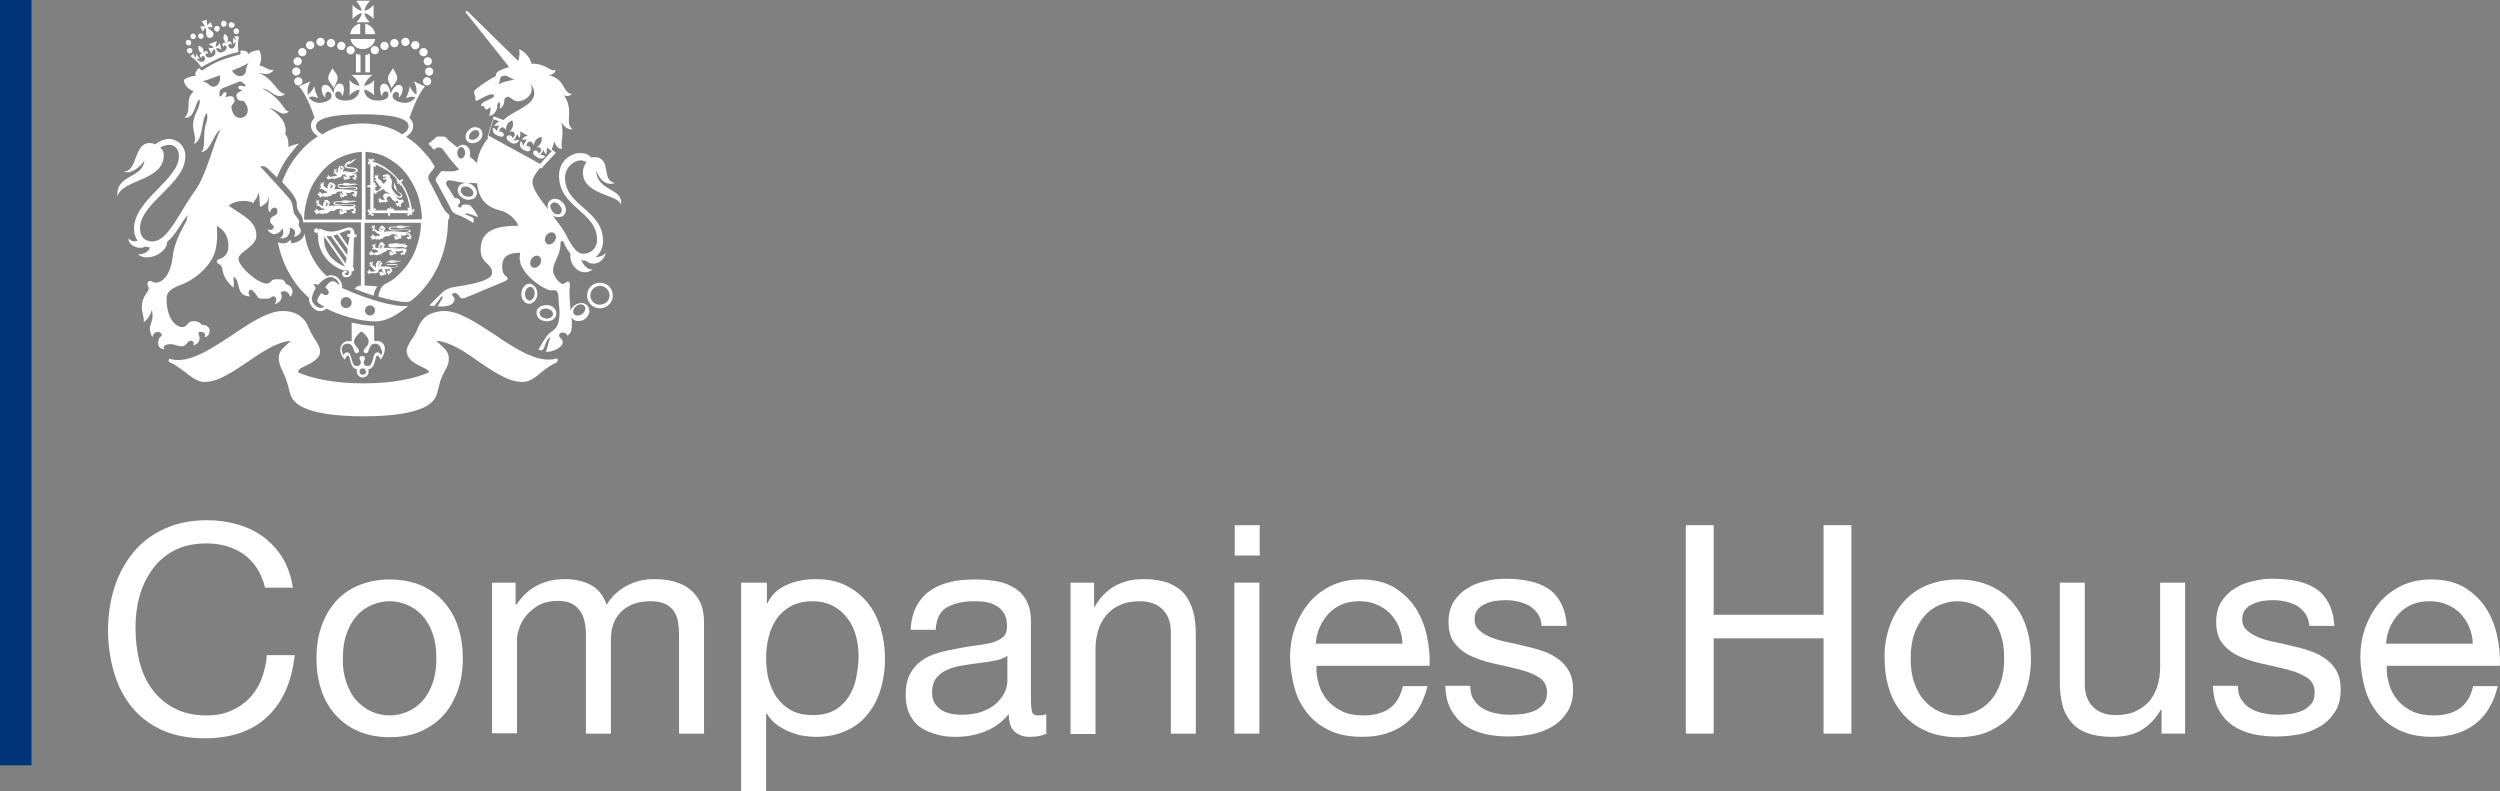 <?xml version="1.0" encoding="UTF-8"?>
<svg class="fill-white" id="SVGRoot" width="500" height="158.29" version="1.1" viewBox="0 0 500 158.287" xmlns="http://www.w3.org/2000/svg" fill="#ffffff"><rect x="0" y="0" width="500" height="158.287" fill="#808080" stroke="none"/><g transform="translate(-277.55 -93.935)"><path d="m277.55 93.935h6.297v153.06h-6.297z" fill="#003479" stroke-width=".913"/><g stroke-width=".714"><path d="m326.35 204.83c-2.141-1.499-4.64-2.213-7.566-2.213-2.498 0-4.64 0.5-6.424 1.428s-3.212 2.213-4.354 3.783c-1.142 1.57-1.999 3.355-2.57 5.425-0.571 1.999-0.785 4.14-0.785 6.281 0 2.356 0.286 4.64 0.785 6.71 0.571 2.141 1.356 3.997 2.57 5.567 1.142 1.57 2.641 2.855 4.425 3.783s3.926 1.428 6.424 1.428c1.856 0 3.426-0.286 4.854-0.928 1.428-0.571 2.641-1.428 3.712-2.498 0.999-1.071 1.856-2.356 2.427-3.854 0.571-1.499 0.928-3.069 1.071-4.782h5.567c-0.571 5.282-2.356 9.351-5.425 12.277-3.069 2.926-7.28 4.354-12.634 4.354-3.212 0-6.067-0.571-8.494-1.642-2.427-1.142-4.425-2.641-5.996-4.568s-2.784-4.211-3.569-6.924c-0.785-2.641-1.213-5.496-1.213-8.494 0-2.998 0.428-5.853 1.285-8.565 0.857-2.641 2.141-4.996 3.783-6.995 1.642-1.999 3.712-3.569 6.21-4.711 2.498-1.142 5.282-1.713 8.494-1.713 2.213 0 4.211 0.286 6.21 0.857 1.927 0.571 3.712 1.428 5.211 2.57 1.499 1.142 2.784 2.57 3.783 4.211 0.999 1.713 1.642 3.64 1.999 5.853h-5.567c-0.714-2.926-2.141-5.139-4.211-6.638z"/><path d="m341.77 219.39c0.642-1.927 1.57-3.569 2.784-4.996 1.213-1.428 2.784-2.57 4.64-3.355 1.856-0.785 3.926-1.213 6.281-1.213 2.427 0 4.497 0.428 6.353 1.213 1.784 0.785 3.355 1.927 4.568 3.355 1.213 1.428 2.213 3.069 2.784 4.996 0.642 1.927 0.928 3.997 0.928 6.21s-0.286 4.283-0.928 6.21c-0.642 1.927-1.57 3.569-2.784 4.996s-2.784 2.498-4.568 3.355c-1.784 0.785-3.926 1.213-6.353 1.213-2.356 0-4.497-0.428-6.281-1.213-1.856-0.785-3.355-1.927-4.64-3.355-1.213-1.428-2.213-3.069-2.784-4.996-0.642-1.927-0.928-3.997-0.928-6.21s0.286-4.283 0.928-6.21zm5.068 11.064c0.5 1.428 1.142 2.641 1.999 3.569s1.856 1.713 2.998 2.213c1.142 0.5 2.356 0.785 3.64 0.785 1.285 0 2.498-0.286 3.64-0.785 1.142-0.5 2.141-1.213 2.998-2.213 0.857-0.928 1.499-2.141 1.999-3.569 0.5-1.428 0.714-3.069 0.714-4.854 0-1.856-0.214-3.426-0.714-4.854-0.5-1.428-1.142-2.641-1.999-3.569-0.857-0.999-1.856-1.713-2.998-2.213-1.142-0.5-2.356-0.785-3.64-0.785-1.285 0-2.498 0.286-3.64 0.785-1.142 0.5-2.141 1.213-2.998 2.213-0.857 0.999-1.499 2.141-1.999 3.569-0.5 1.428-0.714 3.069-0.714 4.854-0.071 1.784 0.214 3.426 0.714 4.854z"/><path d="m380.67 210.47v4.425h0.143c2.284-3.426 5.496-5.139 9.779-5.139 1.856 0 3.569 0.357 5.068 1.142 1.499 0.785 2.57 2.07 3.212 3.997 0.999-1.642 2.356-2.926 3.997-3.783 1.642-0.928 3.498-1.356 5.425-1.356 1.499 0 2.855 0.143 4.14 0.5 1.213 0.357 2.284 0.857 3.141 1.57 0.857 0.714 1.57 1.57 2.07 2.712 0.5 1.142 0.714 2.427 0.714 3.997v22.127h-4.996v-19.772c0-0.928-0.071-1.784-0.214-2.641-0.143-0.785-0.428-1.499-0.857-2.141-0.428-0.571-0.999-1.071-1.784-1.428-0.785-0.357-1.713-0.5-2.926-0.5-2.427 0-4.354 0.714-5.782 2.07-1.428 1.428-2.07 3.283-2.07 5.639v18.772h-4.996v-19.772c0-0.999-0.071-1.856-0.286-2.712-0.143-0.785-0.5-1.499-0.928-2.141-0.428-0.571-0.999-1.071-1.713-1.428-0.714-0.357-1.642-0.5-2.784-0.5-1.428 0-2.641 0.286-3.712 0.857-0.999 0.571-1.856 1.285-2.498 2.07s-1.142 1.642-1.428 2.57c-0.286 0.857-0.428 1.57-0.428 2.213v18.772h-4.996v-30.121z"/><path d="m430.92 210.47v4.069h0.143c0.785-1.642 2.07-2.855 3.854-3.64 1.784-0.785 3.712-1.142 5.782-1.142 2.356 0 4.354 0.428 6.067 1.285 1.713 0.857 3.141 1.999 4.354 3.498 1.142 1.428 1.999 3.141 2.57 5.068 0.571 1.927 0.857 3.926 0.857 6.067s-0.286 4.14-0.857 6.067c-0.571 1.927-1.428 3.569-2.57 4.996-1.142 1.428-2.57 2.57-4.354 3.355-1.713 0.785-3.712 1.213-6.067 1.213-0.714 0-1.57-0.071-2.498-0.214-0.928-0.143-1.784-0.428-2.712-0.785s-1.713-0.857-2.57-1.428c-0.785-0.571-1.499-1.356-1.999-2.213h-0.143v15.56h-4.996v-41.756zm17.844 10.707c-0.357-1.356-0.928-2.57-1.713-3.569-0.785-1.071-1.713-1.856-2.926-2.498-1.213-0.642-2.57-0.928-4.14-0.928-1.642 0-3.069 0.357-4.283 0.999-1.142 0.642-2.141 1.499-2.855 2.57-0.714 1.071-1.285 2.284-1.57 3.64-0.357 1.356-0.5 2.712-0.5 4.14 0 1.499 0.143 2.926 0.5 4.283 0.357 1.356 0.928 2.57 1.642 3.64 0.785 1.071 1.713 1.927 2.926 2.57s2.641 0.928 4.354 0.928c1.713 0 3.141-0.357 4.283-0.999 1.142-0.642 2.07-1.57 2.784-2.641 0.714-1.071 1.213-2.356 1.499-3.712 0.286-1.428 0.5-2.855 0.5-4.354 0-1.356-0.143-2.712-0.5-4.069z"/><path d="m487.09 240.52c-0.857 0.5-2.07 0.785-3.569 0.785-1.285 0-2.284-0.357-3.069-1.071-0.785-0.714-1.142-1.927-1.142-3.498-1.356 1.642-2.926 2.784-4.782 3.498-1.784 0.714-3.783 1.071-5.853 1.071-1.356 0-2.641-0.143-3.854-0.5s-2.284-0.785-3.212-1.428-1.57-1.499-2.141-2.57c-0.5-1.071-0.785-2.356-0.785-3.854 0-1.713 0.286-3.141 0.857-4.211 0.571-1.071 1.356-1.999 2.284-2.641 0.928-0.714 2.07-1.213 3.283-1.57 1.213-0.357 2.498-0.642 3.783-0.857 1.356-0.286 2.641-0.5 3.854-0.642 1.213-0.143 2.284-0.357 3.212-0.571 0.928-0.286 1.642-0.642 2.213-1.142s0.785-1.213 0.785-2.141c0-1.071-0.214-1.999-0.642-2.641-0.428-0.642-0.928-1.142-1.57-1.499-0.642-0.357-1.356-0.571-2.141-0.714-0.785-0.143-1.57-0.143-2.356-0.143-2.07 0-3.854 0.428-5.282 1.213-1.428 0.785-2.141 2.284-2.284 4.497h-4.996c0.071-1.856 0.5-3.426 1.142-4.711 0.714-1.285 1.642-2.356 2.784-3.141 1.142-0.785 2.498-1.356 3.997-1.713s3.069-0.5 4.782-0.5c1.356 0 2.712 0.071 4.069 0.286 1.356 0.214 2.57 0.571 3.64 1.213 1.071 0.571 1.999 1.428 2.641 2.57 0.642 1.071 0.999 2.498 0.999 4.283v15.489c0 1.142 0.071 1.999 0.214 2.57 0.143 0.571 0.571 0.785 1.356 0.785 0.428 0 0.928-0.071 1.499-0.214v3.712zm-7.994-15.489c-0.642 0.5-1.428 0.785-2.427 0.999-0.999 0.214-2.07 0.357-3.212 0.5-1.142 0.143-2.213 0.286-3.355 0.5-1.142 0.143-2.141 0.428-3.069 0.857-0.928 0.357-1.642 0.928-2.213 1.642-0.571 0.714-0.857 1.713-0.857 2.926 0 0.785 0.143 1.499 0.5 2.07s0.785 0.999 1.285 1.356c0.5 0.357 1.142 0.571 1.856 0.785 0.714 0.143 1.428 0.214 2.213 0.214 1.642 0 3.069-0.214 4.211-0.642 1.142-0.428 2.141-0.999 2.855-1.713 0.714-0.642 1.285-1.428 1.642-2.213 0.357-0.785 0.5-1.57 0.5-2.213v-5.068z"/><path d="m496.37 210.47v4.782h0.143c2.07-3.64 5.353-5.496 9.779-5.496 1.999 0 3.64 0.286 4.996 0.785 1.356 0.571 2.427 1.285 3.212 2.284 0.785 0.999 1.356 2.141 1.713 3.498 0.357 1.356 0.5 2.855 0.5 4.497v19.843h-4.996v-20.414c0-1.856-0.571-3.355-1.642-4.425-1.071-1.071-2.57-1.642-4.497-1.642-1.499 0-2.855 0.214-3.926 0.714-1.142 0.5-2.07 1.142-2.784 1.999-0.714 0.857-1.285 1.856-1.642 2.998-0.357 1.142-0.571 2.427-0.571 3.783v17.059h-4.996v-30.264z"/><path d="m524.5 205.04v-6.067h4.996v6.067zm4.925 5.425v30.193h-4.996v-30.193z"/><path d="m558.54 238.73c-2.284 1.713-5.068 2.57-8.494 2.57-2.427 0-4.497-0.357-6.281-1.142-1.784-0.785-3.283-1.856-4.497-3.283s-2.141-3.069-2.712-4.996c-0.571-1.927-0.928-4.069-0.999-6.353 0-2.284 0.357-4.425 1.071-6.281 0.714-1.927 1.713-3.569 2.926-4.996 1.285-1.428 2.784-2.498 4.497-3.283 1.713-0.785 3.64-1.142 5.71-1.142 2.712 0 4.925 0.571 6.71 1.642 1.784 1.142 3.212 2.498 4.283 4.211 1.071 1.713 1.784 3.569 2.213 5.639 0.428 1.999 0.571 3.926 0.5 5.782h-22.627c-0.071 1.356 0.143 2.57 0.5 3.783 0.357 1.213 0.928 2.213 1.713 3.141 0.785 0.928 1.784 1.642 2.998 2.213s2.641 0.785 4.283 0.785c2.07 0 3.854-0.5 5.139-1.428 1.356-0.999 2.213-2.427 2.641-4.425h4.925c-0.785 3.283-2.284 5.853-4.497 7.566zm-1.213-19.415c-0.428-1.071-1.071-1.927-1.784-2.712-0.785-0.785-1.642-1.356-2.712-1.784-0.999-0.428-2.141-0.642-3.426-0.642s-2.427 0.214-3.498 0.642c-0.999 0.428-1.927 1.071-2.641 1.856-0.714 0.785-1.356 1.713-1.784 2.712-0.428 0.999-0.714 2.141-0.785 3.283h17.345c0-1.142-0.286-2.284-0.714-3.355z"/><path d="m572.32 233.88c0.5 0.785 1.071 1.356 1.856 1.784 0.785 0.428 1.642 0.785 2.57 0.928 0.928 0.214 1.927 0.286 2.926 0.286 0.785 0 1.57-0.071 2.427-0.143 0.857-0.143 1.642-0.357 2.356-0.642 0.714-0.286 1.285-0.785 1.784-1.356s0.714-1.356 0.714-2.284c0-1.285-0.5-2.284-1.428-2.926-0.999-0.642-2.213-1.213-3.64-1.57-1.428-0.357-3.069-0.785-4.782-1.142s-3.283-0.785-4.782-1.428c-1.428-0.571-2.712-1.428-3.64-2.57-0.999-1.071-1.428-2.641-1.428-4.568 0-1.499 0.357-2.855 0.999-3.926 0.714-1.071 1.57-1.999 2.641-2.641 1.071-0.714 2.284-1.213 3.64-1.499 1.356-0.357 2.641-0.5 3.997-0.5 1.713 0 3.283 0.143 4.711 0.428s2.712 0.785 3.854 1.499 1.999 1.713 2.641 2.926c0.642 1.213 1.071 2.784 1.142 4.568h-4.996c-0.071-0.999-0.357-1.784-0.785-2.427-0.428-0.642-0.999-1.142-1.642-1.57-0.642-0.357-1.428-0.642-2.213-0.857-0.785-0.143-1.57-0.286-2.427-0.286-0.714 0-1.499 0.071-2.213 0.143-0.785 0.143-1.428 0.357-2.07 0.642-0.642 0.286-1.142 0.714-1.499 1.142-0.357 0.5-0.571 1.142-0.571 1.927 0 0.857 0.286 1.57 0.928 2.141 0.571 0.571 1.356 0.999 2.284 1.428 0.928 0.357 1.999 0.714 3.141 0.928 1.142 0.214 2.356 0.5 3.498 0.785 1.213 0.286 2.427 0.571 3.64 0.999 1.213 0.357 2.213 0.928 3.141 1.57s1.642 1.428 2.213 2.427c0.571 0.999 0.857 2.213 0.857 3.64 0 1.856-0.357 3.355-1.142 4.568-0.785 1.213-1.784 2.213-2.998 2.926-1.213 0.714-2.641 1.285-4.14 1.57-1.57 0.286-3.069 0.428-4.568 0.428-1.642 0-3.283-0.143-4.782-0.5-1.499-0.357-2.855-0.928-3.997-1.713-1.142-0.785-2.07-1.856-2.784-3.141-0.714-1.285-1.071-2.855-1.142-4.782h4.996c0 1.142 0.214 2.07 0.714 2.784z"/><path d="m620.28 198.97v17.916h21.984v-17.916h5.567v41.685h-5.567v-19.058h-21.984v19.058h-5.567v-41.685z"/><path d="m655.4 219.39c0.642-1.927 1.57-3.569 2.784-4.996 1.213-1.428 2.784-2.57 4.64-3.355 1.856-0.785 3.926-1.213 6.281-1.213 2.427 0 4.497 0.428 6.353 1.213 1.784 0.785 3.355 1.927 4.568 3.355 1.213 1.428 2.213 3.069 2.784 4.996 0.642 1.927 0.928 3.997 0.928 6.21s-0.286 4.283-0.928 6.21c-0.642 1.927-1.57 3.569-2.784 4.996s-2.784 2.498-4.568 3.355c-1.784 0.785-3.926 1.213-6.353 1.213-2.356 0-4.497-0.428-6.281-1.213-1.856-0.785-3.355-1.927-4.64-3.355-1.213-1.428-2.213-3.069-2.784-4.996-0.642-1.927-0.928-3.997-0.928-6.21-0.071-2.213 0.286-4.283 0.928-6.21zm4.996 11.064c0.5 1.428 1.142 2.641 1.999 3.569s1.856 1.713 2.998 2.213 2.356 0.785 3.64 0.785 2.498-0.286 3.64-0.785c1.142-0.5 2.141-1.213 2.998-2.213 0.857-0.928 1.499-2.141 1.999-3.569s0.714-3.069 0.714-4.854c0-1.856-0.214-3.426-0.714-4.854s-1.142-2.641-1.999-3.569c-0.857-0.999-1.856-1.713-2.998-2.213-1.142-0.5-2.356-0.785-3.64-0.785s-2.498 0.286-3.64 0.785c-1.142 0.5-2.141 1.213-2.998 2.213-0.857 0.999-1.499 2.141-1.999 3.569-0.5 1.428-0.714 3.069-0.714 4.854s0.214 3.426 0.714 4.854z"/><path d="m709.86 240.66v-4.782h-0.143c-1.071 1.856-2.427 3.212-3.997 4.14s-3.569 1.285-5.782 1.285c-1.999 0-3.64-0.286-4.996-0.785-1.356-0.5-2.427-1.285-3.212-2.213-0.785-0.999-1.428-2.141-1.713-3.498-0.357-1.356-0.5-2.855-0.5-4.497v-19.843h4.996v20.414c0 1.856 0.571 3.355 1.642 4.425 1.071 1.071 2.57 1.642 4.497 1.642 1.499 0 2.855-0.214 3.926-0.714 1.071-0.5 1.999-1.142 2.784-1.999 0.714-0.857 1.285-1.856 1.642-2.998 0.357-1.142 0.571-2.427 0.571-3.783v-16.988h4.996v30.193z"/><path d="m725.85 233.88c0.5 0.785 1.071 1.356 1.856 1.784 0.785 0.428 1.642 0.785 2.57 0.928 0.928 0.214 1.927 0.286 2.926 0.286 0.785 0 1.57-0.071 2.427-0.143 0.857-0.143 1.642-0.357 2.356-0.642 0.714-0.286 1.285-0.785 1.784-1.356s0.714-1.356 0.714-2.284c0-1.285-0.5-2.284-1.428-2.926-0.999-0.642-2.213-1.213-3.64-1.57-1.428-0.357-3.069-0.785-4.782-1.142s-3.283-0.785-4.782-1.428c-1.428-0.571-2.712-1.428-3.64-2.57-0.999-1.071-1.428-2.641-1.428-4.568 0-1.499 0.357-2.855 0.999-3.926 0.714-1.071 1.57-1.999 2.641-2.641 1.071-0.714 2.284-1.213 3.64-1.499 1.356-0.357 2.641-0.5 3.997-0.5 1.713 0 3.283 0.143 4.711 0.428s2.712 0.785 3.854 1.499 1.999 1.713 2.641 2.926c0.642 1.213 1.071 2.784 1.142 4.568h-4.996c-0.071-0.999-0.357-1.784-0.785-2.427-0.428-0.642-0.999-1.142-1.642-1.57-0.642-0.357-1.428-0.642-2.213-0.857-0.785-0.143-1.57-0.286-2.427-0.286-0.714 0-1.499 0.071-2.213 0.143-0.785 0.143-1.428 0.357-2.07 0.642-0.642 0.286-1.142 0.714-1.499 1.142-0.357 0.5-0.571 1.142-0.571 1.927 0 0.857 0.286 1.57 0.928 2.141 0.571 0.571 1.356 0.999 2.284 1.428 0.928 0.357 1.999 0.714 3.141 0.928 1.142 0.214 2.356 0.5 3.498 0.785 1.213 0.286 2.427 0.571 3.64 0.999 1.213 0.357 2.213 0.928 3.141 1.57s1.642 1.428 2.213 2.427c0.571 0.999 0.857 2.213 0.857 3.64 0 1.856-0.357 3.355-1.142 4.568-0.785 1.213-1.784 2.213-2.998 2.926-1.213 0.714-2.641 1.285-4.14 1.57-1.57 0.286-3.069 0.428-4.568 0.428-1.642 0-3.283-0.143-4.782-0.5-1.499-0.357-2.855-0.928-3.997-1.713-1.142-0.785-2.07-1.856-2.784-3.141-0.714-1.285-1.071-2.855-1.142-4.782h4.996c0 1.142 0.214 2.07 0.714 2.784z"/><path d="m772.6 238.73c-2.284 1.713-5.068 2.57-8.494 2.57-2.427 0-4.497-0.357-6.281-1.142-1.784-0.785-3.283-1.856-4.497-3.283-1.213-1.428-2.141-3.069-2.712-4.996-0.571-1.927-0.928-4.069-0.999-6.353 0-2.284 0.357-4.425 1.071-6.281 0.714-1.927 1.713-3.569 2.926-4.996 1.285-1.428 2.784-2.498 4.497-3.283 1.713-0.785 3.64-1.142 5.71-1.142 2.712 0 4.925 0.571 6.71 1.642 1.784 1.142 3.212 2.498 4.283 4.211 1.071 1.713 1.784 3.569 2.213 5.639 0.428 1.999 0.571 3.926 0.5 5.782h-22.627c-0.071 1.356 0.143 2.57 0.5 3.783s0.928 2.213 1.713 3.141c0.785 0.928 1.784 1.642 2.998 2.213s2.641 0.785 4.283 0.785c2.07 0 3.854-0.5 5.139-1.428 1.356-0.999 2.213-2.427 2.641-4.425h4.925c-0.785 3.283-2.284 5.853-4.497 7.566zm-1.213-19.415c-0.428-1.071-1.071-1.927-1.784-2.712-0.785-0.785-1.642-1.356-2.712-1.784-0.999-0.428-2.141-0.642-3.426-0.642s-2.427 0.214-3.498 0.642c-0.999 0.428-1.927 1.071-2.641 1.856-0.714 0.785-1.356 1.713-1.784 2.712-0.428 0.999-0.714 2.141-0.785 3.283h17.345c0-1.142-0.286-2.284-0.714-3.355z"/></g><g stroke-width=".916"><path d="m344.04 107.57c-0.458 0.916-0.917 1.465-0.825 2.106 0.092 0.733 0.825 1.19 1.1 1.923 0.275-0.824 0.825-1.465 0.733-2.106 0.092-0.641-0.825-1.465-1.008-1.923"/><path d="m356.15 107.57c0.458 0.916 0.917 1.465 0.825 2.106-0.092 0.733-0.825 1.19-1.1 1.923-0.275-0.824-0.825-1.465-0.733-2.106 0-0.641 0.825-1.465 1.008-1.923"/><path d="m337.08 107.02c0.458 0 0.825-0.366 0.825-0.824s-0.367-0.824-0.825-0.824-0.825 0.366-0.825 0.824 0.367 0.824 0.825 0.824"/><path d="m337.63 108.24c0-0.458-0.367-0.824-0.825-0.824s-0.825 0.366-0.825 0.824 0.367 0.824 0.825 0.824c0.458-0.092 0.825-0.366 0.825-0.824"/><path d="m338.04 110.2c0-0.458-0.367-0.824-0.825-0.824s-0.825 0.366-0.825 0.824c0 0.458 0.367 0.824 0.825 0.824s0.825-0.366 0.825-0.824"/><path d="m341.65 103.13c0.458 0 0.825-0.366 0.825-0.824s-0.367-0.824-0.825-0.824c-0.458 0-0.825 0.366-0.825 0.824s0.367 0.824 0.825 0.824"/><path d="m339.58 103.8c0.458 0 0.825-0.366 0.825-0.824s-0.367-0.824-0.825-0.824-0.825 0.366-0.825 0.824 0.367 0.824 0.825 0.824"/><path d="m338.02 105.19c0.458 0 0.825-0.366 0.825-0.824s-0.367-0.824-0.825-0.824c-0.458 0-0.825 0.366-0.825 0.824s0.367 0.824 0.825 0.824"/><path d="m343.75 103.38c0.458 0 0.825-0.366 0.825-0.824s-0.367-0.824-0.825-0.824c-0.458 0-0.825 0.366-0.825 0.824s0.367 0.824 0.825 0.824"/><path d="m345.82 103.94c0.458 0 0.825-0.366 0.825-0.824s-0.367-0.824-0.825-0.824-0.825 0.366-0.825 0.824 0.367 0.824 0.825 0.824"/><path d="m347.67 104.8c0.458 0 0.825-0.366 0.825-0.824s-0.367-0.824-0.825-0.824c-0.458 0-0.825 0.366-0.825 0.824s0.367 0.824 0.825 0.824"/><path d="m362.28 106.19c0 0.458 0.367 0.824 0.825 0.824 0.458 0 0.825-0.366 0.825-0.824s-0.367-0.824-0.825-0.824c-0.458 0-0.825 0.366-0.825 0.824"/><path d="m363.38 107.42c-0.458 0-0.825 0.366-0.825 0.824s0.367 0.824 0.825 0.824c0.458 0 0.825-0.366 0.825-0.824s-0.367-0.824-0.825-0.824"/><path d="m362.97 109.37c-0.458 0-0.825 0.366-0.825 0.824s0.367 0.824 0.825 0.824c0.458 0 0.825-0.366 0.825-0.824s-0.367-0.824-0.825-0.824"/><path d="m358.63 103.13c0.458 0 0.825-0.366 0.825-0.824s-0.367-0.824-0.825-0.824-0.825 0.366-0.825 0.824 0.367 0.824 0.825 0.824"/><path d="m360.6 103.8c0.458 0 0.825-0.366 0.825-0.824s-0.367-0.824-0.825-0.824c-0.458 0-0.825 0.366-0.825 0.824s0.367 0.824 0.825 0.824"/><path d="m362.25 105.19c0.458 0 0.825-0.366 0.825-0.824s-0.367-0.824-0.825-0.824-0.825 0.366-0.825 0.824 0.367 0.824 0.825 0.824"/><path d="m356.43 103.38c0.458 0 0.825-0.366 0.825-0.824s-0.367-0.824-0.825-0.824c-0.458 0-0.825 0.366-0.825 0.824s0.367 0.824 0.825 0.824"/><path d="m354.45 103.94c0.458 0 0.825-0.366 0.825-0.824s-0.367-0.824-0.825-0.824-0.825 0.366-0.825 0.824 0.367 0.824 0.825 0.824"/><path d="m351.69 103.97c0 0.458 0.367 0.824 0.825 0.824s0.825-0.366 0.825-0.824-0.367-0.824-0.825-0.824-0.825 0.366-0.825 0.824"/><path d="m348.74 108.41h0.917v-3.48c-0.367-0.092-0.642-0.183-0.917-0.275z"/><path d="m351.53 104.65c-0.275 0.092-0.55 0.275-0.917 0.275v3.48h0.917z"/><path d="m349.59 100.76v-2.106c-1.008 0.183-1.833 1.007-2.017 2.106z"/><path d="m350.6 100.76h2.017c-0.183-1.007-1.008-1.831-2.017-2.106z"/><path d="m347.63 101.74c0.275 1.19 1.283 2.015 2.475 2.015 1.192 0 2.292-0.824 2.475-2.015z"/><path d="m351.54 98.383c-0.55-0.458-1.008-1.099-1.1-1.831 0.642 0.092 1.375 0.641 1.833 1.19v-2.839c-0.458 0.549-1.192 1.099-1.833 1.19 0.092-0.641 0.458-1.282 1.1-2.015h-2.75c0.55 0.733 1.008 1.374 1.1 2.015-0.642-0.092-1.375-0.641-1.833-1.19v2.839c0.458-0.549 1.192-1.099 1.833-1.19-0.092 0.733-0.55 1.374-1.1 1.831z"/><path d="m354.49 154.56c-2.567-0.641-5.683-1.74-8.524-3.022 0.092-0.549-0.092-1.19-0.55-1.74-0.458-0.549-1.008-0.824-1.65-0.824-0.275 0-0.55 0.092-0.825 0.183-0.458-0.366-0.825-0.733-1.192-1.19-1.1-1.282-1.925-2.747-2.567-4.396-0.367-0.916-0.55-1.923-0.733-2.93-0.092 0.824-1.1 1.923-2.658 1.923 0-0.183 0-0.549-0.183-0.641-0.458 0.458-1.1 1.007-2.475 0.458 0.183 1.099 0.55 2.289 0.917 3.297 0.825 2.289 2.108 4.396 3.666 6.227 0.55 0.549 1.1 1.099 1.65 1.648v0.366c0 0.641 0.55 1.557 1.375 2.015 0.642 0.366 1.467 0.275 2.108-0.275 1.283 0.641 2.841 1.282 4.583 1.74 1.925 0.549 3.758 0.824 5.225 0.824 1.283 0 2.933-0.549 4.583-1.648 0.642-0.458 1.283-0.916 1.742-1.282 0.092-0.092 0.092-0.092 0.183-0.183-1.192 0.183-3.025-0.183-4.675-0.549m-9.441-3.938-0.275-0.183c-0.458-0.366-0.917-0.366-1.375 0-0.183 0.183-0.367 0.366-0.55 0.641l-0.275 0.275 0.183 0.183c0.55 0.458 0.642 0.916 0.458 1.19-0.092 0.092-0.183 0.183-0.275 0.183-0.275 0.092-0.642 0-1.008-0.275l-0.183-0.092-0.092 0.183c0 0.092-0.092 0.092-0.092 0.183 0 0.092-0.092 0.092-0.183 0.183-0.183 0.366-0.367 0.733-0.367 0.916v0.183c0.092 0.275 0.275 0.458 0.55 0.549l0.092 0.092c0.275 0.183 0.55 0.366 0.825 0.458-0.458 0.275-0.917 0.275-1.375 0.092-0.733-0.366-1.192-1.19-1.192-1.557 0-0.641 0.275-1.374 0.733-2.198l0.092-0.092-0.092-0.092c-0.183-0.275-0.275-0.458-0.367-0.733 0.275 0 0.55 0.092 0.825 0.183h0.092l0.092-0.092c0.275-0.366 1.375-1.465 2.383-1.465 0.458 0 0.917 0.275 1.283 0.641 0.275 0.275 0.458 0.641 0.458 1.007 0-0.092-0.183-0.183-0.367-0.366m1.742 4.945c-0.642 0-1.1-0.458-1.1-1.099 0-0.641 0.458-1.099 1.1-1.099s1.1 0.458 1.1 1.099c0 0.641-0.55 1.099-1.1 1.099m4.766 1.465c-0.55 0-1.008-0.458-1.008-1.007 0-0.549 0.458-1.007 1.008-1.007 0.55 0 1.008 0.458 1.008 1.007 0 0.549-0.458 1.007-1.008 1.007"/><path d="m352.93 162.11c-0.183 0-0.367 0-0.55 0.092v-3.114c-1.375 0-2.933-0.275-4.491-0.641v3.755c-0.183-0.092-0.367-0.092-0.55-0.092-1.1 0-1.742 0.916-1.742 1.74 0 0.824 0.458 1.557 0.917 2.015 0.183-0.458 0.367-0.824 0.642-0.824 0.55 0 0.275 2.656 1.833 2.747-0.092 0.092-0.092 0.275-0.092 0.458 0 0.641 0.55 1.19 1.192 1.19s1.192-0.549 1.192-1.19c0-0.183 0-0.275-0.092-0.458 1.558-0.092 1.283-2.747 1.833-2.747 0.275 0 0.458 0.366 0.642 0.824 0.367-0.458 0.825-1.19 0.825-2.015 0.183-0.824-0.458-1.74-1.558-1.74m-2.841 6.777c-0.367 0-0.642-0.275-0.642-0.641 0-0.366 0.275-0.641 0.642-0.641s0.642 0.275 0.642 0.641c0.092 0.275-0.183 0.641-0.642 0.641m3.666-3.938c-0.183-0.366-0.458-0.549-0.733-0.549-1.1 0-0.642 2.747-1.925 2.747-0.55 0-0.825-0.366-0.825-0.733 0-0.366 0.275-0.549 0.275-0.824s-0.275-0.458-0.55-0.458-0.55 0.092-0.55 0.458c0 0.275 0.275 0.458 0.275 0.824 0 0.366-0.275 0.733-0.825 0.733-1.283 0-0.825-2.747-1.925-2.747-0.275 0-0.55 0.183-0.733 0.549-0.183-0.366-0.367-0.824-0.367-1.099 0-0.549 0.367-1.19 1.192-1.19 1.375 0 1.1 1.923 1.742 1.923 0.275 0 0.55-0.183 0.55-0.458 0-0.549-1.008-1.099-1.008-1.831s0.733-1.465 1.467-2.106c0.825 0.641 1.467 1.282 1.467 2.106 0 0.824-1.008 1.282-1.008 1.831 0 0.275 0.183 0.458 0.55 0.458 0.642 0 0.367-1.923 1.742-1.923 0.825 0 1.192 0.733 1.192 1.19 0.367 0.275 0.275 0.733 0 1.099"/><path d="m389.13 165.84c-0.092-0.183-0.275-0.275-0.367-0.183-3.575 1.007-8.066-1.923-12.374-4.854-3.666-2.381-7.058-4.67-9.991-4.67-1.1 0-2.017 0.275-2.933 0.641-1.008 0.549-1.833 1.465-2.292 2.656s-1.008 2.015-1.467 2.656c-0.458 0.824-0.825 1.374-0.825 2.106 0 0.549 0.275 1.099 0.733 1.648 0.458 0.458 1.008 0.824 1.925 1.282 0.183 0.092 0.367 0.183 0.55 0.275 0.733 0.366 1.192 0.549 1.283 1.007-1.467 0.641-3.3 1.19-5.408 1.557-2.383 0.458-4.95 0.641-7.699 0.641s-5.316-0.183-7.699-0.641c-2.108-0.366-3.941-0.916-5.408-1.557 0.092-0.641 0.458-0.824 1.283-1.19 0.183-0.092 0.367-0.183 0.55-0.275 0.733-0.366 1.375-0.733 1.833-1.19 0.55-0.458 0.733-0.916 0.733-1.557 0-0.733-0.367-1.282-0.825-2.106-0.458-0.641-0.917-1.465-1.467-2.656-0.458-1.19-1.283-2.106-2.292-2.656-0.825-0.458-1.833-0.641-2.841-0.641-2.933 0-6.416 2.289-10.083 4.762-4.308 2.839-8.799 5.861-12.374 4.854-0.183-0.092-0.367 0-0.367 0.183-0.092 0.183 0 0.366 0.183 0.458 1.1 0.458 2.108 1.282 3.025 1.923 1.283 1.007 2.567 2.015 3.85 2.015 1.283 0 2.658-0.366 4.308-1.282 1.467-0.733 2.933-1.74 4.4-2.747 2.841-1.923 5.775-3.938 8.616-4.213-0.275 0.275-0.55 0.549-0.825 0.824-0.825 0.733-1.558 1.374-1.558 2.656 0 1.007 0.367 1.74 0.825 2.747 0.183 0.275 0.275 0.641 0.458 1.007 0.275 0.733 0.458 1.282 0.642 2.015 0.092 0.366 0.183 0.733 0.275 1.099 0.183 0.641 0.55 1.923 2.567 2.93 2.383 1.19 6.508 1.831 12.191 1.831s9.808-0.641 12.191-1.831c2.017-1.007 2.383-2.289 2.567-2.93 0.092-0.458 0.183-0.824 0.275-1.099 0.183-0.733 0.275-1.282 0.642-2.015 0.183-0.549 0.458-0.916 0.642-1.282 0.458-0.824 0.733-1.465 0.733-2.381 0-1.282-0.733-1.923-1.65-2.747-0.275-0.275-0.55-0.549-0.917-0.824 2.841 0.183 5.775 2.198 8.616 4.213 1.467 1.007 2.933 2.015 4.4 2.747 1.65 0.916 3.025 1.282 4.308 1.282 1.375 0 2.567-0.916 3.85-2.015 0.917-0.733 1.925-1.465 3.025-1.923 0.092-0.183 0.183-0.366 0.183-0.549"/><path d="m367.42 136.94c-0.367-0.275-1.008-0.916-1.375-1.648-0.458-0.916-2.2-4.396-2.475-4.854-0.275-0.366-0.367-0.733-0.367-1.007 0-0.366 0.183-0.641 0.367-0.916 0.183-0.183 0.55-0.549 0.642-0.824 0.092-0.183 0.183-0.275 0.275-0.458-0.642-1.099-1.283-2.015-2.2-2.93-1.008-1.19-2.2-2.198-3.483-3.022 0.642-0.458 1.375-1.099 1.375-2.198 0-0.641-0.275-1.099-0.733-1.557 0.733-2.289 2.017-5.128 3.116-6.319l-2.292-1.007c0.642 0.916 0.642 2.015 0.55 2.656-0.642-0.458-1.1-1.007-1.283-1.74-0.092 0.733-0.458 1.831-0.825 2.473 0.642-0.275 1.192-0.458 1.925-0.183-0.367 0.549-1.375 1.374-2.933 1.007-0.825-0.183-1.65-0.641-1.65-1.282 0-0.366 0.275-0.824 0.825-0.824 0.55 0.092 0.55 0.824 0.367 1.19 0.642-0.366 1.375-2.289 0.275-2.564-0.825-0.183-1.558 0.916-1.833 1.74-0.183-1.007-0.55-2.015-1.375-2.015-1.1 0.092-0.733 2.015-0.367 2.564 0.092-0.733 0.458-1.099 0.733-1.007 0.275 0 0.642 0.183 0.55 0.824-0.092 0.641-0.917 1.007-2.017 1.007-1.008 0-2.658-0.275-2.841-2.198 0.642 0.092 1.65 0.641 2.017 1.19-0.092-1.099-0.092-1.923 0-3.114-0.55 0.733-1.375 1.099-2.017 1.19 0.183-0.824 0.917-1.648 1.65-2.198h-4.216c0.825 0.549 1.467 1.374 1.65 2.198-0.642-0.092-1.467-0.458-2.017-1.19 0.092 1.19 0.092 2.015 0 3.114 0.458-0.641 1.375-1.099 2.017-1.19-0.183 1.923-1.925 2.198-2.841 2.198-1.008 0-1.925-0.366-2.017-1.007-0.092-0.641 0.275-0.824 0.642-0.824 0.275 0 0.733 0.366 0.733 1.007 0.367-0.458 0.733-2.473-0.367-2.564-0.825-0.092-1.283 0.916-1.375 2.015-0.275-0.824-1.008-2.015-1.833-1.74-1.008 0.275-0.367 2.198 0.275 2.564-0.183-0.366-0.092-1.099 0.367-1.19 0.55-0.092 0.825 0.366 0.825 0.824 0 0.641-0.825 1.099-1.65 1.282-1.558 0.366-2.475-0.458-2.933-1.007 0.733-0.275 1.192-0.183 1.925 0.183-0.367-0.641-0.733-1.831-0.825-2.473-0.183 0.733-0.733 1.374-1.283 1.74-0.092-0.641-0.092-1.74 0.55-2.656l-2.292 1.007c1.1 1.19 2.383 4.029 3.116 6.319-0.458 0.366-0.733 0.916-0.733 1.465 0 1.099 0.733 1.74 1.375 2.198-1.283 0.824-2.475 1.831-3.483 3.022-1.558 1.74-2.841 3.846-3.666 6.136 0.367 0.366 1.742 1.831 2.017 2.289 0.55 0.733 0.917 1.465 0.917 2.015 0 1.007 0.275 1.465 0.825 2.198 0.183 0.183 0.458 1.007 0.458 1.557h11.549v12.638c-0.458 0-0.917 0.183-1.283 0.641 1.375 0.549 2.567 1.007 3.85 1.374 0.092-0.824 0.275-1.282 0.733-1.831 0 0-1.65-0.183-2.567-0.183v-12.546h11.274c0 1.74-0.367 3.388-0.917 4.945-0.55 1.648-1.467 3.114-2.567 4.396-1.1 1.282-2.292 2.289-3.758 2.93-0.183 0.092-0.183 0.275-0.458 0.366-0.183 0.183-0.367 0.549-0.55 1.007-0.183 0.366-0.183 0.641-0.275 1.099 0.55 0.183 0.825 0.275 1.283 0.366 3.941 1.007 4.95 0.733 5.133 0.549 0.917-0.641 1.742-1.465 2.475-2.289 1.558-1.831 2.841-3.846 3.666-6.227 0.917-2.381 1.375-4.945 1.375-7.601 0.275-0.458 0.275-0.549 0.275-1.099m-17.507 0.916h-11.549c0-1.74 0.367-3.48 0.917-5.128s1.467-3.114 2.567-4.396c1.1-1.282 2.383-2.289 3.758-2.93 1.375-0.641 2.841-1.007 4.308-1.099v13.553zm0.183-19.231c-3.85 0-6.508 1.099-8.066 2.198-0.917-0.549-1.283-1.007-1.283-1.648 0-2.198 6.141-2.381 9.258-2.381 3.116 0 9.258 0.183 9.258 2.381 0 0.641-0.367 1.099-1.283 1.648-1.375-1.007-4.033-2.198-7.883-2.198m0.55 19.231v-13.553c1.375 0.092 2.75 0.366 4.033 1.007 1.375 0.733 2.658 1.648 3.758 2.93 1.1 1.282 1.925 2.747 2.567 4.396 0.55 1.648 0.917 3.388 0.917 5.128-0.092 0.092-11.274 0.092-11.274 0.092z"/><path d="m360.05 135.65c0.183 0.092 0.092 0.458-0.092 0.366-0.275-2.015-1.008-4.029-2.2-5.678 0.183-0.092 0.458-0.275 0.458-0.549-0.367 0-0.55 0.092-0.733 0.275-0.092-0.092-0.183-0.183-0.275-0.275-0.733-0.916-1.558-1.648-2.475-2.289-0.825-0.549-1.742-1.007-2.75-1.282 0-0.183 0.275-0.275 0.458-0.092 0-0.366-0.275-0.549-0.458-0.458-0.092 0-0.183 0.092-0.183 0.275-0.092-0.092-0.275-0.275-0.55-0.275 0 0.275 0.092 0.366 0.183 0.549-0.183 0-0.275 0.092-0.275 0.183-0.092 0.183 0 0.458 0.367 0.549-0.183-0.183-0.092-0.458 0.092-0.366v4.396c-0.183-0.092-0.458 0-0.733 0.183 0.275 0.275 0.55 0.275 0.733 0.183v4.762c-0.275 0-0.275-0.275-0.092-0.366-0.367 0-0.55 0.366-0.458 0.458 0.092 0.092 0.183 0.183 0.367 0.183-0.092 0.092-0.183 0.275-0.183 0.549 0.183 0 0.367-0.092 0.458-0.183 0 0.183 0.092 0.275 0.183 0.366 0.183 0.092 0.458-0.092 0.458-0.458-0.092 0.183-0.458 0.092-0.458-0.092h3.3c-0.092 0.183 0 0.458 0.183 0.733 0.183-0.275 0.275-0.549 0.183-0.733h3.666c0 0.275-0.275 0.275-0.367 0.092 0 0.366 0.367 0.458 0.458 0.458 0.092-0.092 0.183-0.183 0.183-0.366 0.092 0.092 0.275 0.183 0.55 0.183 0-0.183-0.092-0.366-0.183-0.458 0.183 0 0.275-0.092 0.367-0.183 0.367-0.366 0.183-0.641-0.183-0.641m-3.116-5.861c-0.092 0.092-0.183 0.183-0.092 0.275 0 0.092 0.092 0.183 0.367 0.183-0.092 0.092-0.183 0.275-0.275 0.458 0.183 0 0.367 0 0.55-0.092 0 0.183 0 0.275 0.092 0.366 0.092 0.092 0.183 0.092 0.275 0 0.825 1.374 1.467 2.93 1.65 4.579-0.092-0.092-0.275-0.092-0.458-0.092 0 0.275 0.092 0.366 0.183 0.549h-2.841c0-0.183-0.092-0.366-0.183-0.366-0.092 0-0.275 0-0.367 0.092 0-0.183-0.092-0.366-0.183-0.458-0.183 0.183-0.183 0.366-0.183 0.458-0.092-0.183-0.275-0.183-0.367-0.092-0.092 0-0.183 0.183-0.183 0.366h-2.383c0.092-0.092 0.183-0.275 0.183-0.458-0.183 0-0.367 0.092-0.458 0.183v-3.846c0.183 0 0.367-0.092 0.367-0.183 0-0.092 0-0.275-0.092-0.366 0.183 0 0.367-0.092 0.458-0.183-0.183-0.183-0.367-0.183-0.458-0.183 0.183-0.092 0.183-0.275 0.092-0.366 0-0.092-0.183-0.183-0.367-0.183v-3.297c0.092 0.092 0.275 0.183 0.458 0.183 0-0.183 0-0.366-0.092-0.458 0.733 0.275 1.467 0.641 2.2 1.099 0.642 0.366 1.375 1.007 2.108 1.831"/><path d="m358.1 134.41c0.183-0.092 0.275-0.183 0.275-0.275-0.183 0.092-0.275 0-0.275 0 0.092-0.092 0.275 0 0.092-0.183-0.092-0.183-0.183-0.183-0.367-0.092-0.092 0.183-1.008 0-1.008-0.733 0.092 0.092 0.183 0.183 0.275 0.275 0 0 0.092 0 0.092 0.092h0.092 0.275 0.092c0.183 0 0.367-0.183 0.367-0.366 0-0.366-0.275-0.549-0.733-0.824-0.183-0.092-0.275-0.275-0.367-0.366-0.092-0.275 0-0.549-0.367-1.007 0-0.092 0-0.275-0.092-0.458-0.183 0.275-0.275 0.916 0.183 1.374 0.367 0.458 1.192 0.824 1.1 1.19 0 0.092-0.092 0.183-0.183 0.183h-0.092-0.092c-0.092 0-0.092 0-0.183-0.092-0.092-0.092-0.183-0.092-0.275-0.183-0.367-0.275-0.642-0.733-0.825-1.007-0.367-0.458-0.183-0.916-0.183-1.282 0.275-0.366-0.183-1.099-0.367-1.282 0 0 0.092-0.183 0-0.366h-0.183c-0.092-0.092-0.092-0.183-0.183-0.183-0.183 0-0.183-0.092-0.183-0.183-0.092 0.092-0.092 0.183-0.183 0.183h-0.275c-0.092 0.092-0.092 0.092-0.275 0.092-0.183 0-0.183 0.092-0.092 0.183 0 0.092 0 0.183 0.092 0.183l0.092 0.183 0.092-0.183c0.092-0.092 0.275-0.092 0.275 0.092 0 0.092 0 0.092-0.092 0.183h-0.367c-0.092 0-0.092 0.092-0.092 0.183 0 0.092 0.092 0.092 0.275 0.092 0.183 0 0.458-0.092 0.458 0.092 0 0.366-0.458 0.366-0.55 0.824-0.092-0.092-0.183-0.183-0.275-0.275-0.092-0.092-0.183-0.275-0.367-0.458-0.092-0.092-0.183-0.183-0.367-0.275-0.183-0.092-0.183-0.183-0.183-0.366 0-0.183 0.092-0.275 0.092-0.366v-0.092c0-0.092-0.183-0.183-0.183-0.092 0 0 0.092 0.092 0.092 0.183l-0.092 0.092v0.092 0.092c0-0.092-0.092-0.275-0.183-0.275h-0.092c0-0.092-0.092-0.183-0.275-0.092h0.092v0.092c0 0.092 0.092 0.183 0.183 0.183-0.183-0.092-0.275 0-0.275 0.092v0.092c-0.092 0-0.092 0.183 0 0.183v-0.092l0.092 0.092h0.092 0.092c-0.092 0.092-0.092 0.183 0 0.275-0.092 0.092-0.275 0.092-0.275-0.092-0.183 0.275 0.092 0.458 0.275 0.366v0.275s0-0.092 0.092-0.092c0 0.092 0 0.092 0.092 0.183v-0.092c0 0.092 0.092 0.092 0.092 0.183 0.092 0.183 0.275 0.641 0.825 0.824-0.275 0.183-0.367 0.366-0.55 0.549-0.092 0.092-0.367 0.275-0.458 0.183-0.092 0-0.092-0.092-0.183-0.183-0.092 0-0.092-0.092-0.183 0h-0.092c-0.092 0-0.183 0-0.275 0.092h0.183v0.092c0 0.092 0 0.092 0.275 0.092 0 0-0.092 0.092-0.092 0-0.092 0-0.183-0.092-0.275 0l-0.092 0.092c-0.092 0-0.183 0.183-0.092 0.275 0 0 0-0.092 0.092-0.183 0 0 0 0.092 0.092 0.092 0.092 0.092 0.183 0.183 0.275-0.092 0 0.092-0.092 0.275 0 0.275h0.092c0 0.092 0.183 0.183 0.275 0.092-0.092 0-0.092-0.092-0.183-0.183h0.092c0.092-0.092 0-0.183 0-0.275 0 0.092 0.092 0.183 0.275 0.092 0.092 0 0.092-0.092 0.092-0.183 0.183-0.092 0.275-0.092 0.458-0.092 0-0.092 0.092-0.183 0.275-0.275 0.183-0.092 0.275 0 0.275 0.092 0-0.092 0.092-0.183 0.183-0.275 0 0.733 0.917 0.641 1.192 1.099-0.275-0.092-0.642-0.183-0.733-0.183-0.275 0-0.642 0.275-0.642 0.549 0 0.183 0.183 0.641 0.367 0.733-0.275 0.092-0.367 0-0.642 0-0.183 0-0.275-0.366-0.458-0.275 0 0-0.092 0-0.092 0.092-0.092 0-0.275 0.092-0.183 0.183 0 0 0.092-0.092 0.183-0.092v0.092s0 0.092 0.092 0.092h0.092c0 0.092-0.275-0.092-0.275 0.183 0 0 0 0.092 0.092 0.092 0 0.092 0.092 0.183 0.183 0.092l-0.092-0.092h0.092v0.092 0.092c0 0.092 0.092 0.183 0.275 0.092 0 0-0.092 0-0.092-0.092h0.092v-0.092h0.092c0 0.092 0.092 0.092 0.183 0.092 0.092 0 0.092-0.092 0.092-0.092s0.092 0 0.092 0.092c0-0.092 0-0.183 0.275 0l0.183-0.092s0.183 0.092 0.275 0c0.092-0.092 0.092-0.092 0.092-0.275-0.092-0.183-0.183-0.183-0.183-0.366-0.092-0.366 0.458-0.549 0.733-0.458 0.092 0.183 0.367 0.824 0.917 1.007 0.367 0.092 0.458-0.275 0.55-0.183l0.092 0.092v0.366c0 0.092-0.183 0-0.367 0-0.092 0-0.092 0-0.092 0.092-0.092 0-0.183 0.092-0.183 0.183 0 0 0.092-0.092 0.183-0.092v0.092c0 0.092 0.183 0.183 0.275 0.092 0 0 0.092 0 0 0-0.092 0.092-0.183 0.183-0.092 0.275h0.092c0 0.092 0.092 0.183 0.092 0.183v-0.183h0.092c0.092 0 0.092-0.183 0.183-0.183 0 0.092-0.092 0.183 0 0.275h0.092c0 0.092 0.092 0.092 0.275 0.092 0 0-0.092 0-0.092-0.092l0.092-0.092c0.092-0.183-0.092-0.183-0.092-0.275 0-0.092 0.183 0 0.183-0.275 0.092-0.092 0.183-0.092 0.275-0.183 0.183 0.092 0 0 0 0z"/><path d="m348.62 140.79h-0.183v-0.183c0-0.641-0.367-1.19-1.1-1.19-0.642 0-1.925 0.824-3.666 0.824-0.733 0-1.65-0.366-2.2-0.641l-0.183 0.549v-0.092c0-0.275-0.183-0.458-0.458-0.458s-0.458 0.183-0.458 0.458c0 0.275 0.183 0.458 0.458 0.458 0.092 0 0.275-0.092 0.367-0.183l-0.183 0.549c0.092 0 0.183 0.092 0.183 0.092-0.275 2.656 1.742 6.044 5.133 7.051 0.55-0.092 1.008-0.092 1.008 0.458 0 0.366-0.183 0.458-0.458 0.458-0.183 0-0.367-0.092-0.367-0.275 0-0.275 0.367-0.092 0.458-0.275 0.092-0.183-0.092-0.275-0.367-0.275-0.275 0-0.642 0.183-0.642 0.549 0 0.458 0.367 0.733 0.825 0.733 0.367 0 1.192-0.183 1.1-1.19 0.183 0 0.367 0 0.458-0.183v-0.549h-0.183l0.183-6.044h0.092c0.183 0 0.458-0.092 0.458-0.366 0.092-0.183-0.092-0.275-0.275-0.275m-6.233 0.458 4.216 6.044c-2.292-0.916-4.491-2.93-4.216-6.044m4.308 5.403-3.85-5.495h0.367 0.55l3.116 4.396c-0.092 0.458-0.183 0.824-0.183 1.099m0.275-1.74-2.75-3.846c0.275-0.092 0.55-0.183 0.825-0.275l2.017 2.93c0 0.366 0 0.824-0.092 1.19m0.642-4.213h-0.183c-0.183 0-0.367 0.092-0.458 0.275 0 0.275 0.183 0.366 0.367 0.366h0.092v0.183c-0.092 0.366-0.183 0.916-0.275 1.557l-1.742-2.473c0.825-0.275 1.467-0.641 1.833-0.641s0.458 0.183 0.367 0.733"/><path d="m347.91 128.56c0.825 0 1.192-0.275 1.192-0.549 0-0.916-2.292-0.366-2.292-0.916 0-0.092 0.092-0.183 0.183-0.275 1.1-0.092 1.192-0.916 1.925-1.007-1.008-0.183-1.1 0.641-1.558 0.641 0.183-0.092 0.275-0.366 0.275-0.458-0.183 0.275-0.642 0.275-0.917 0.549 0 0.092-0.092 0.092 0 0.183-0.183 0.092-0.275 0.183-0.275 0.366 0 0.824 2.292 0.275 2.292 0.916 0 0.183-0.367 0.366-1.008 0.366-0.458 0-0.825-0.366-1.65-0.092 0-0.183 0.275-0.458 0.183-0.549 0.092 0 0.183-0.092 0.183-0.183-0.092-0.092-0.092-0.092-0.183-0.092v-0.092s0-0.092-0.092-0.092c0 0-0.092-0.092-0.183-0.092-0.092-0.092-0.183-0.092-0.183-0.092h-0.092c-0.092 0-0.092 0-0.092 0.092 0 0-0.092-0.092-0.183-0.092 0 0.092-0.092 0.092 0 0.275-0.092 0-0.183 0.183-0.275 0.183 0 0.092 0.092 0.092 0.092 0.092-0.092 0.092-0.092 0.275-0.183 0.275 0 0 0 0.092 0.092 0.092-0.092 0.183-0.092 0.366-0.092 0.549-0.092-0.092-0.092-0.092-0.183-0.183-0.092-0.092-0.092-0.183-0.092-0.275 0-0.092 0.092-0.183 0.092-0.275v-0.092c0-0.092-0.092-0.092-0.183-0.092l0.092 0.092-0.092 0.092s-0.092 0.092 0 0.092v0.092c0-0.092 0-0.183-0.092-0.183h-0.092c0-0.092-0.092-0.183-0.183-0.092h0.092v0.092c0 0.092 0 0.092 0.183 0.092-0.183-0.092-0.275 0-0.275 0.092v0.092c-0.092 0-0.092 0.092 0 0.183 0 0 0-0.092 0.092-0.092h0.092c-0.092 0.092-0.092 0.183 0 0.183 0 0.183-0.275 0.183-0.275 0-0.183 0.183 0.092 0.366 0.275 0.275 0 0 0 0.092 0.092 0.092h0.092s0 0.092 0.092 0.092v-0.092s0.092 0.183 0.183 0.275c-0.183 0.092-0.458 0.183-0.55 0.183h-0.367c-0.092 0.092-0.458 0.183-0.55 0.092 0 0 0-0.092-0.092-0.183l-0.092-0.092h-0.092c-0.092-0.092-0.183-0.092-0.183 0 0 0 0.092 0 0.092 0.092v0.092s0 0.092 0.183 0.183h-0.092c-0.092-0.092-0.092-0.183-0.183-0.092h-0.092c-0.092 0-0.183 0.092-0.183 0.183 0 0 0-0.092 0.092-0.092v0.092c0 0.092 0.092 0.183 0.275 0-0.092 0.092-0.183 0.183-0.092 0.275h0.092c0 0.092 0.092 0.183 0.183 0.183 0 0-0.092-0.092-0.092-0.183h0.092c0.092 0 0.092-0.183 0.092-0.183 0 0.092 0 0.183 0.183 0.183 0.092 0 0.183-0.092 0.183-0.183l0.092 0.092s0.092 0 0.092-0.092v0.183s0.183-0.092 0.183-0.183v0.092h0.275v0.092-0.092s0 0.092 0.092 0.183c0-0.275 0.183-0.183 0.367-0.275 0 0 0 0.092-0.092 0.092 0.092 0 0.275-0.092 0.275-0.183l0.092-0.092c0.092 0 0.183 0 0.183-0.092v0.183c0.183 0 0.367-0.183 0.458-0.275 0.458-0.092-0.275-0.366 0.642-0.366 0.092 0 0.183 0 0.275-0.092-0.092 0.092-0.092 0.366 0.092 0.458 0.092 0 0.183 0.092 0.183 0.092-0.092 0-0.183 0-0.183 0.092-0.183 0.092-0.183-0.275-0.458-0.183h-0.092c-0.092 0-0.183 0.092-0.183 0.183 0 0 0.092-0.092 0.183-0.092 0 0 0 0.092 0.092 0.092h0.092c0 0.092-0.275 0-0.183 0.183v0.092c0 0.092 0.092 0.183 0.183 0.092 0 0-0.092 0-0.092-0.092h0.092v0.092 0.092c0 0.092 0.092 0.183 0.275 0.092 0 0-0.092 0-0.092-0.092h0.092v-0.092h0.092c0 0.092 0.092 0.092 0.183 0.092 0.183-0.092 0-0.183 0.183-0.183h0.092 0.275c0-0.092 0-0.275-0.092-0.366-0.092 0 0-0.092-0.092-0.275 0.092 0.092 0.275 0.092 0.458 0.092 0.275 0 0-0.092 0.183-0.092 0.183-0.092 0.367-0.092 0.367 0 0 0 0.092 0 0.092 0.092v0.275c0 0.092-0.183 0-0.275 0h-0.092c-0.092 0-0.183 0.092-0.183 0.183 0 0 0.092-0.092 0.183-0.092 0 0.092 0.092 0.183 0.183 0.092-0.092 0.092-0.183 0.183-0.092 0.183h0.092c0 0.092 0 0.183 0.092 0.183v-0.092h0.092c0.092 0 0-0.092 0.092-0.183v0.183h0.092c0 0.092 0.092 0.092 0.183 0.092 0 0-0.092 0-0.092-0.092l0.092-0.092c0-0.183-0.092-0.183-0.092-0.275 0-0.092 0.183 0 0.183-0.183 0 0 0-0.092-0.092-0.092 0 0 0.092 0 0.092-0.092-0.092 0-0.092-0.092-0.092-0.183 0 0 0.092-0.092 0.092-0.183 0 0.092-0.183 0.092-0.183 0 0 0 0-0.092-0.092-0.092-0.275 0.092-0.367-0.092-0.733-0.092-0.092 0-0.092 0 0 0m-2.567-0.916m0.642-0.183s0.183 0.092 0.275 0.092c-0.092 0-0.092 0.092-0.183 0.092-0.092 0-0.092-0.092-0.092-0.183m-0.183-0.092c0 0.092-0.092 0.092-0.183 0.092-0.092-0.092 0-0.092-0.092-0.183 0.092 0 0.275 0.092 0.275 0.092m-0.275 0.549s0.092-0.092 0 0c0.092-0.092 0.092-0.092 0.183-0.183 0-0.092 0-0.092-0.092-0.092 0.092 0 0.092 0 0.092-0.092h-0.092l0.092-0.092h0.092l0.183 0.092v0.092 0.092s0-0.092-0.092-0.092v0.092h-0.092v0.183c0 0.092-0.092 0.092-0.275 0v0"/><path d="m349.04 131.62c0-0.275-0.275-0.366-1.1-0.366-0.825 0-2.658 0.275-2.658-0.183 0-0.183 0.367-0.183 0.733-0.183 0 0 0.092 0.092 0.183 0.092 1.008 0.275 2.292-0.275 2.933-0.092-0.733-0.549-1.375 0-2.108-0.183 0.458 0 0.642-0.092 0.642-0.275-0.367 0.275-1.008-0.092-1.467 0.183 0 0-0.092 0-0.092 0.092-0.55 0-1.008 0-1.008 0.366 0 0.824 2.2 0.366 2.841 0.366 0.642 0 0.825 0.092 0.825 0.183 0 0.183-0.642 0.275-1.008 0.275-0.55 0-2.383-0.275-3.391-0.092 0.092-0.183 0.275-0.366 0.183-0.549 0.092 0 0.183-0.092 0.183-0.183-0.092-0.092-0.092-0.092-0.183-0.092 0-0.092 0-0.092-0.092-0.183 0 0 0-0.092-0.092-0.092 0 0-0.092-0.092-0.275-0.183-0.092-0.092-0.183-0.092-0.275-0.092h-0.183c-0.092 0-0.092 0-0.092 0.092-0.092-0.092-0.092-0.092-0.183-0.092 0 0.092-0.092 0.183 0 0.275-0.092 0-0.183 0.275-0.275 0.183 0 0.092 0.092 0.092 0.092 0.092-0.092 0.183-0.092 0.275-0.183 0.275l0.092 0.092v0.275l-0.183-0.092h-0.092 0.092-0.092c-0.092-0.092-0.183-0.183-0.367-0.275-0.183-0.092-0.183-0.183-0.183-0.366s0.092-0.275 0.092-0.366v-0.092c0-0.092-0.092-0.183-0.183-0.183 0 0 0.092 0.092 0.092 0.183l-0.092 0.092v0.183 0.092c0-0.092-0.092-0.275-0.183-0.275h-0.092c0-0.092-0.092-0.183-0.275-0.092h0.092v0.092c0 0.092 0.092 0.183 0.183 0.183v0.092c-0.183-0.092-0.275 0-0.275 0.092v0.092c-0.092 0.092-0.092 0.183 0 0.183v-0.092h0.092 0.092c-0.092 0.092-0.092 0.275 0 0.275 0 0.183-0.367 0.183-0.275 0-0.183 0.275 0.092 0.458 0.367 0.366 0 0 0 0.092 0.092 0.092 0 0 0-0.092 0.092-0.092 0 0.092 0 0.092 0.092 0.183v-0.092s0.183 0.183 0.367 0.275c0.183 0.092 0.275 0.183 0.367 0.092 0 0.183 0.092 0.366 0.092 0.366h-0.55c-0.183 0.092-0.55 0.183-0.642 0.092 0-0.092 0-0.092-0.092-0.183 0-0.092-0.092-0.092-0.092-0.092h-0.092c-0.092-0.092-0.183-0.092-0.275 0 0 0 0.092 0 0.183 0.092v0.092c0 0.092 0 0.092 0.183 0.183h-0.092c-0.092-0.092-0.092-0.183-0.183-0.092h-0.092c-0.092 0-0.275 0.092-0.183 0.275l0.092-0.092v0.092c0 0.092 0.092 0.183 0.367 0.092-0.092 0.092-0.183 0.183-0.092 0.275h0.092c0 0.183 0.092 0.275 0.183 0.275 0 0-0.092-0.092-0.092-0.183h0.092c0.092-0.092 0.092-0.183 0.092-0.275 0 0.092 0 0.183 0.183 0.183 0.092 0 0.183-0.092 0.183-0.183 0 0 0.092 0.092 0.092 0.183 0 0 0.092 0 0.092-0.092 0 0.092 0 0.183-0.092 0.275 0.092 0 0.183-0.092 0.183-0.275 0 0 0 0.092 0.092 0.092h0.275v0.092s0-0.092 0.092-0.092c0 0 0 0.092 0.092 0.183 0-0.366 0.183-0.183 0.458-0.366 0 0 0 0.092-0.092 0.092 0.275 0.092 0.642-0.275 0.733-0.458h0.275c0.733 0.092 0.183-0.641 1.375-0.458 0.092 0 0.183-0.092 0.275-0.092-0.092 0.183-0.092 0.458 0.092 0.458 0.092 0 0.183 0.092 0.275 0.092-0.092 0-0.183 0-0.183 0.092-0.275 0.183-0.275-0.366-0.458-0.275 0 0-0.092 0-0.092 0.092-0.092 0-0.275 0.092-0.183 0.183 0 0 0.092-0.092 0.183-0.092v0.092s0 0.092 0.092 0.092h0.092c0 0.092-0.367-0.092-0.275 0.183v0.092c0 0.092 0.092 0.183 0.183 0.092l-0.092-0.092h0.092v0.092 0.092c0 0.092 0.092 0.183 0.275 0.092 0 0-0.092 0-0.183-0.092h0.092v-0.092h0.092 0.092c0 0.092 0.092 0.092 0.183 0.092 0.183-0.092 0-0.183 0.183-0.275h0.092 0.367c0-0.092 0-0.275-0.092-0.366-0.092 0 0-0.183-0.092-0.275 0.183 0.092 0.275 0.092 0.458 0.092 0.367 0 0.458-0.092 0.642-0.183 0.183-0.092 0.367-0.092 0.458 0 0 0 0.092 0 0.092 0.092v0.275c0 0.092-0.183 0-0.275 0-0.092 0-0.092 0-0.092 0.092-0.092 0-0.183 0.092-0.183 0.183 0 0 0.092-0.092 0.183-0.092 0 0.092 0.183 0.183 0.275 0.092-0.092 0.092-0.183 0.183-0.092 0.183h0.092c0 0.092 0.092 0.183 0.092 0.183v-0.183h0.092c0.092 0 0-0.183 0.092-0.183 0 0.092-0.092 0.183 0 0.275h0.092c0 0.092 0.092 0.092 0.183 0.092 0 0-0.092 0-0.092-0.092l0.092-0.092c0.092-0.183-0.092-0.183-0.092-0.275 0-0.092 0.183 0 0.183-0.183 0 0 0-0.092-0.092-0.092 0.092 0 0.092 0 0.183-0.092-0.183 0-0.092-0.092-0.092-0.183 0.092 0 0.092-0.092 0.092-0.183-0.092 0.092-0.183 0.183-0.183 0 0 0 0-0.092-0.183-0.092-0.275 0-0.458 0-0.917-0.092 0.458 0 1.283-0.092 1.283-0.366m-6.324 0.458m1.283-1.19s0.183 0.092 0.275 0.092c-0.183 0-0.092 0.092-0.183 0.092-0.092 0-0.092-0.092-0.092-0.183m-0.183-0.092c0 0.092-0.092 0.092-0.183 0.092-0.092-0.092 0-0.092-0.092-0.183 0.092 0 0.275 0.092 0.275 0.092m-0.275 0.641c0-0.092 0.092-0.092 0 0 0.183-0.092 0.183-0.092 0.183-0.183 0-0.092 0-0.092-0.092-0.092 0.092 0 0.092 0 0.092-0.092h-0.092s0-0.092 0.092-0.092h0.092l0.275 0.092s0.092 0 0.092 0.092v0.092s0-0.092-0.092-0.092v0.092c-0.092 0-0.092-0.092-0.183 0v0.092 0.092c0 0.092-0.092 0.183-0.183 0.092-0.275 0.092-0.275 0-0.183-0.092m0.642 1.465v0"/><path d="m348.64 135.11c0-0.275-0.275-0.366-1.008-0.366-0.733 0-3.116 0.275-3.116-0.183 0-0.275 0.825-0.183 1.375-0.183 0 0 0.092 0.092 0.183 0.092 1.008 0.275 2.017-0.366 2.75-0.183-0.55-0.549-1.283 0.092-2.017-0.092 0.458 0 0.917-0.092 0.917-0.183-0.367 0.183-1.283-0.183-1.742 0.092 0 0-0.092 0-0.092 0.092-0.733 0-1.65-0.092-1.65 0.366 0 0.733 2.658 0.275 3.3 0.275 0.642 0 0.825 0.092 0.825 0.183 0 0.183-0.642 0.183-1.008 0.183-0.55 0-3.116-0.366-4.125 0 0.092-0.183 0.275-0.458 0.183-0.549 0.092 0 0.183-0.092 0.183-0.183-0.092-0.092-0.092-0.092-0.183-0.092v-0.092s0-0.092-0.092-0.092c0 0-0.092-0.092-0.183-0.183-0.092-0.092-0.183-0.092-0.183-0.092h-0.183c-0.092 0-0.092 0-0.092 0.092 0 0-0.092-0.092-0.183-0.092 0 0.092-0.092 0.183 0 0.275-0.092 0-0.183 0.275-0.275 0.183 0 0.092 0.092 0.092 0.092 0.092-0.092 0.092-0.092 0.275-0.183 0.275l0.092 0.092v0.275h-0.092-0.092-0.092c-0.092 0-0.183-0.183-0.458-0.366-0.183-0.092-0.183-0.183-0.183-0.275 0-0.092 0.092-0.275 0.092-0.366v-0.092c0-0.092-0.183-0.183-0.183-0.092l0.092 0.092-0.092 0.092v0.092 0.092c0-0.092-0.092-0.275-0.183-0.275h-0.092c0-0.092-0.092-0.183-0.183-0.092h0.092v0.092c0 0.092 0.092 0.092 0.183 0.183-0.183-0.092-0.275 0-0.275 0.092v0.092c-0.092 0.092-0.092 0.092 0 0.183v-0.092h0.092 0.092 0.092c-0.092 0.092-0.092 0.183 0.092 0.275 0 0.183-0.275 0.183-0.275 0-0.183 0.275 0.092 0.458 0.367 0.275 0 0 0 0.092 0.092 0.092h0.092c0 0.092 0 0.092 0.092 0.183v-0.092s0.183 0.275 0.55 0.458c0.092 0 0.183 0 0.183-0.092 0 0 0 0.092 0.092 0.092 0 0.183 0.092 0.275 0.092 0.275h-0.642c-0.183 0.092-0.458 0.183-0.642 0.092 0-0.092 0-0.092-0.092-0.183 0-0.092-0.092-0.092-0.092-0.092h-0.092c-0.092-0.092-0.183-0.092-0.275 0 0 0 0.092 0 0.183 0.092v0.092c0 0.092 0 0.092 0.183 0.183h-0.092c-0.092-0.092-0.092-0.183-0.183-0.092h-0.092c-0.092 0-0.275 0.092-0.183 0.275l0.092-0.092v0.092c0 0.092 0.092 0.183 0.275 0.092-0.092 0.092-0.183 0.183-0.092 0.275h0.092c0 0.092 0.092 0.275 0.183 0.183 0 0-0.092-0.092-0.092-0.183h0.092c0.092 0 0.092-0.183 0.092-0.183 0 0.092 0 0.183 0.183 0.183 0.092 0 0.183-0.092 0.183-0.183 0 0 0.092 0.092 0.092 0.183l0.092-0.092c0 0.092 0 0.183-0.092 0.183 0.092 0 0.183-0.092 0.183-0.183v0.092h0.275v0.092s0-0.092 0.092-0.092c0 0 0 0.092 0.092 0.183 0-0.366 0.458-0.183 0.642-0.275 0 0 0 0.092-0.092 0.092 0.092 0 0.183 0 0.275-0.092l0.367-0.183v-0.092h0.092c0.183 0 0.183-0.183 0.275-0.183 1.283 0.183 0.55-0.549 2.017-0.366 0.092 0 0.092 0 0.183-0.092-0.092 0.183-0.092 0.366 0.092 0.366 0.092 0 0.183 0.092 0.275 0.092-0.092 0-0.183 0-0.183 0.092-0.275 0.183-0.275-0.366-0.458-0.275 0 0-0.092 0-0.092 0.092-0.092 0-0.275 0.092-0.183 0.183 0 0 0.092-0.092 0.183-0.092v0.092s0 0.092 0.092 0.092h0.092c0 0.092-0.275-0.092-0.275 0.183v0.092c0 0.092 0.092 0.183 0.183 0.092l-0.092-0.092h0.092v0.092 0.092c0 0.092 0.092 0.183 0.275 0.092 0 0-0.092 0-0.092-0.092h0.092v-0.092h0.092 0.092c0 0.092 0.092 0.092 0.183 0.092 0.183-0.092 0-0.183 0.183-0.275h0.092 0.367c0-0.092 0-0.275-0.092-0.366-0.092 0 0-0.183-0.092-0.275 0.183 0.092 0.275 0.092 0.458 0.092 0.367 0 0.458-0.092 0.55-0.183 0.183-0.092 0.367-0.092 0.458 0 0 0 0.092 0 0.092 0.092v0.275c0 0.092-0.183 0-0.275 0-0.092 0-0.092 0-0.092 0.092-0.092 0-0.183 0.092-0.183 0.183 0 0 0.092-0.092 0.183-0.092 0 0.092 0.183 0.183 0.183 0.092-0.092 0.092-0.183 0.183-0.092 0.183h0.092c0 0.092 0.092 0.183 0.092 0.183v-0.183h0.092c0.092 0 0-0.183 0.092-0.183v0.183h0.092c0 0.092 0.092 0.092 0.183 0.092 0 0-0.092 0-0.092-0.092l0.092-0.092c0.092-0.183-0.092-0.183-0.092-0.275 0-0.092 0.183 0 0.183-0.183 0 0 0-0.092-0.092-0.092 0.092 0 0.092 0 0.092-0.092-0.183 0-0.092-0.092-0.092-0.183 0 0 0.092-0.092 0.092-0.183 0 0.092-0.183 0.183-0.183 0 0 0 0-0.092-0.183-0.092-0.275 0-0.367 0-0.825-0.092 0.367 0.183 1.1 0.092 1.1-0.183m-5.591-0.641s0.183 0.092 0.275 0.092c-0.092 0-0.092 0.092-0.183 0.092-0.092 0-0.092-0.092-0.092-0.183m-0.183-0.092c0 0.092-0.092 0.092-0.183 0.092-0.092-0.092 0-0.092-0.092-0.183 0.092 0 0.275 0.092 0.275 0.092m-0.275 0.641v0c0.183-0.092 0.183-0.092 0.183-0.183 0-0.092 0-0.092-0.092-0.092 0.092 0 0.092 0 0.092-0.092h-0.092l0.092-0.092h0.092l0.275 0.092s0.092 0 0.092 0.092v0.092s0-0.092-0.092-0.092v0.092h-0.183v0.183c0 0.092-0.092 0.092-0.183 0.092-0.183 0-0.183-0.092-0.183-0.092"/><path d="m359.6 140.98c0.092-0.092 0.092-0.092 0.092-0.275-0.092 0.092-0.183 0.183-0.183 0 0 0 0-0.092-0.183-0.092-0.275 0-0.458 0-0.917-0.092 0 0-0.092 0 0 0 0.458 0 1.283-0.092 1.283-0.366 0-0.275-0.275-0.366-1.008-0.366s-3.116 0.275-3.116-0.183c0-0.275 0.825-0.183 1.375-0.183 0 0 0.092 0.092 0.183 0.092 1.008 0.275 2.108-0.458 2.75-0.275-0.733-0.275-1.283 0.183-2.017 0 0.458 0 0.917-0.092 0.917-0.183-0.367 0.183-1.283-0.183-1.742 0.092 0 0-0.092 0-0.092 0.092-0.733 0-1.65-0.092-1.65 0.366 0 0.733 2.658 0.275 3.3 0.275s0.825 0.092 0.825 0.183c0 0.183-0.642 0.275-1.008 0.275-0.642 0-3.116-0.366-4.125 0 0.092-0.183 0.275-0.458 0.183-0.549 0.092 0 0.183-0.092 0.183-0.183-0.092-0.092-0.092-0.092-0.183-0.092v-0.092s0-0.092-0.092-0.092c0 0-0.092-0.092-0.183-0.183-0.092-0.092-0.183-0.092-0.183-0.092h-0.092c-0.092 0-0.092 0-0.092 0.092-0.092 0-0.092-0.092-0.183-0.092 0 0.092-0.092 0.183 0 0.275-0.092 0-0.183 0.275-0.275 0.183 0 0.092 0.092 0.092 0.092 0.092-0.092 0.092-0.092 0.275-0.183 0.275l0.092 0.092v0.183h-0.092-0.092-0.092c-0.092 0-0.183-0.183-0.458-0.366-0.183-0.092-0.183-0.183-0.183-0.275 0-0.092 0.092-0.275 0.092-0.366v-0.092c0-0.092-0.092-0.183-0.183-0.092l0.092 0.092-0.092 0.092v0.092 0.092c0-0.092-0.092-0.183-0.183-0.275h-0.092c0-0.092-0.092-0.183-0.183-0.092h0.092v0.092c0 0.092 0.092 0.183 0.183 0.183-0.183-0.092-0.275 0-0.275 0.092v0.092c-0.092 0-0.092 0.092 0 0.183v-0.092h0.092 0.092 0.092c-0.092 0.092-0.092 0.275 0.092 0.275 0 0.183-0.275 0.183-0.275 0-0.183 0.275 0.092 0.458 0.367 0.275 0 0 0 0.092 0.092 0.092h0.092c0 0.092 0 0.092 0.092 0.183v-0.092s0.183 0.275 0.458 0.458c0 0 0.092-0.092 0.183-0.092 0 0.092 0.092 0.092 0.092 0.183h0.092c0 0.183 0.183 0.275 0.092 0.275h-0.458c-0.183 0.092-0.458 0.183-0.642 0.092 0-0.092 0-0.092-0.092-0.183 0-0.092-0.092-0.092-0.092-0.092h-0.092c-0.092-0.092-0.183-0.092-0.275 0 0 0 0.092 0 0.092 0.092v0.092c0 0.092 0 0.092 0.183 0.183h-0.092c-0.092-0.092-0.092-0.183-0.183-0.092h-0.092c-0.092 0-0.275 0.092-0.183 0.275l0.092-0.092v0.092c0 0.092 0.092 0.183 0.275 0.092-0.092 0.092-0.183 0.183-0.092 0.275h0.092c0 0.092 0.092 0.183 0.183 0.183 0 0-0.092-0.092-0.092-0.183h0.092c0.092 0 0.092-0.183 0.092-0.183 0 0.092 0 0.183 0.183 0.183 0.092 0 0.183-0.092 0.183-0.183 0 0 0.092 0.092 0.092 0.183l0.092-0.092c0 0.092 0 0.183-0.092 0.275 0.092 0 0.183-0.092 0.183-0.275 0 0 0 0.092 0.092 0.092h0.275v0.092s0-0.092 0.092-0.092c0 0 0 0.092 0.092 0.183 0-0.366 0.183-0.183 0.458-0.366 0 0 0 0.092-0.092 0.092 0.092 0.092 0.367-0.092 0.367-0.275 0 0 0.092 0 0.183-0.092 0.183 0 0.183-0.183 0.275-0.183 1.283 0.183 0.55-0.549 2.017-0.366 0.092 0 0.092-0.092 0.183-0.183-0.092 0.183-0.092 0.458 0.092 0.458 0.092 0 0.183 0.092 0.275 0.092-0.092 0-0.183 0-0.183 0.092-0.183 0.183-0.275-0.366-0.458-0.275 0 0-0.092 0-0.092 0.092-0.092 0-0.183 0.092-0.183 0.183 0 0 0.092-0.092 0.183-0.092v0.092s0 0.092 0.092 0.092h0.092c0 0.092-0.275-0.092-0.275 0.183 0 0 0 0.092 0.092 0.092 0 0.092 0.092 0.183 0.183 0.092l-0.092-0.092h0.092v0.092 0.092c0 0.092 0.092 0.183 0.275 0.092 0 0-0.092 0-0.092-0.092h0.092v-0.092h0.092c0 0.092 0.092 0.092 0.183 0.092 0.183-0.092 0-0.183 0.183-0.183h0.092 0.367c0-0.092 0-0.275-0.092-0.366-0.092 0 0-0.183-0.092-0.275 0.183 0.092 0.275 0.092 0.458 0.092 0.367 0 0.458-0.092 0.642-0.183 0.183-0.092 0.367-0.092 0.458 0 0 0 0.092 0 0.092 0.092-0.092 0.183 0 0.183 0 0.275 0 0.092-0.183 0-0.275 0-0.092 0-0.092 0-0.092 0.092-0.092 0-0.183 0.092-0.183 0.183 0 0 0.092-0.092 0.183-0.092 0 0.092 0.092 0.183 0.183 0.092-0.092 0.092-0.183 0.183-0.092 0.183h0.092c0 0.092 0 0.183 0.092 0.183v-0.183h0.092c0.092 0 0.092-0.183 0.183-0.183 0 0.092-0.092 0.183 0 0.183h0.092c0 0.092 0.092 0.092 0.183 0.092 0 0-0.092 0-0.092-0.092l0.092-0.092c0.092-0.183-0.092-0.183-0.092-0.275 0-0.092 0.183 0 0.183-0.183 0 0 0-0.092-0.092-0.092 0.092 0 0.092 0 0.183-0.092-0.458 0.275-0.367 0.092-0.367 0m-5.591-1.374s0.183 0.092 0.275 0.092l-0.092 0.092c-0.092 0-0.183-0.092-0.183-0.183m-0.183-0.092c0 0.092-0.092 0.092-0.183 0.092-0.092-0.092 0-0.092-0.092-0.183 0.092 0 0.275 0.092 0.275 0.092m-0.275 0.641c0-0.092 0.092-0.092 0 0 0.183-0.092 0.183-0.092 0.183-0.183 0-0.092 0-0.092-0.092-0.092 0.092 0 0.092 0 0.092-0.092h-0.092v-0.092h0.092l0.275 0.092v0.092 0.092s0-0.092-0.092-0.092v0.092c-0.092 0-0.092-0.092-0.183 0v0.183c0 0.092-0.092 0.092-0.183 0v0m-0.183-0.366zm0.092-0.275m1.1 1.74"/><path d="m356.14 142.92c0 0.092 0.092 0.092 0.183 0.092 0.917 0.275 2.017-0.458 2.567-0.275-0.733-0.275-1.192 0.183-1.925 0 0.458 0 0.825-0.092 0.917-0.183-0.367 0.183-1.192-0.092-1.65 0.092h-0.092c-0.55 0-0.917 0-0.917 0.366 0 0.733 1.925 0.275 2.567 0.275s0.55 0.092 0.55 0.183c0 0.183-0.733 0.183-1.008 0.183-0.55 0-2.108-0.275-3.116-0.092 0.092-0.183 0.275-0.366 0.183-0.458 0.092 0 0.183-0.092 0.183-0.183-0.092-0.092-0.092-0.092-0.183-0.092v-0.092s0-0.092-0.092-0.092c0 0-0.092-0.092-0.183-0.183-0.092-0.092-0.183-0.092-0.183-0.092h-0.092c-0.092 0-0.092 0-0.092 0.092 0 0-0.092-0.092-0.183-0.092 0 0.092-0.092 0.183 0 0.275-0.092 0-0.183 0.183-0.275 0.183 0 0.092 0.092 0.092 0.092 0.092-0.092 0.092-0.092 0.275-0.183 0.275l0.092 0.092c0 0.092 0 0.183-0.092 0.275h-0.092c-0.092 0-0.183 0-0.367-0.092s-0.183-0.183-0.183-0.275c0-0.092 0.092-0.275 0.092-0.366v-0.092c0-0.092-0.092-0.183-0.183-0.092l0.092 0.092-0.092 0.092v0.092 0.092c0-0.092-0.092-0.183-0.183-0.183h-0.092c0-0.092-0.092-0.183-0.183-0.092h0.092v0.092c0 0.092 0.092 0.092 0.183 0.092-0.183-0.092-0.275 0-0.275 0.092v0.092c-0.092 0-0.092 0.092 0 0.183v-0.092h0.092 0.092c-0.092 0.092-0.092 0.183 0.092 0.275 0 0.183-0.275 0.183-0.275 0-0.183 0.275 0.092 0.458 0.367 0.275 0 0 0 0.092 0.092 0.092 0 0.092 0 0.092 0.092 0.092v-0.092s0-0.092 0.275 0.092c0 0 0 0.092 0.092 0.092h0.183v0.366h-0.458c-0.092 0.092-0.458 0.183-0.55 0.092 0-0.092 0-0.092-0.092-0.183 0-0.092-0.092-0.092-0.092-0.092h-0.092c-0.092-0.092-0.183-0.092-0.275 0 0 0 0.092 0 0.092 0.092v0.092s0 0.092 0.183 0.183h-0.092c-0.092-0.092-0.092-0.183-0.183-0.092h-0.092c-0.092 0-0.275 0.092-0.183 0.183 0 0 0-0.092 0.092-0.092v0.092c0 0.092 0.092 0.183 0.275 0-0.092 0.092-0.183 0.183-0.092 0.275h0.092c0 0.092 0.092 0.183 0.183 0.183 0 0-0.092-0.092-0.092-0.183h0.092c0.092 0 0.092-0.183 0.092-0.183 0 0.092 0 0.183 0.183 0.183 0.092 0 0.183-0.092 0.183-0.183 0 0 0.092 0.092 0.092 0.183l0.092-0.092c0 0.092 0 0.183-0.092 0.183 0.092 0 0.183-0.092 0.183-0.183 0 0 0 0.092 0.092 0.092h0.275v0.092s0-0.092 0.092-0.092c0 0 0 0.092 0.092 0.183 0-0.366 0.275-0.275 0.458-0.366 0 0 0 0.092-0.092 0.092 0.183 0.092 0.458-0.183 0.55-0.366l0.092-0.092v0.092c0.183 0 0.183-0.183 0.275-0.183 0.642 0.092 0.183-0.549 1.192-0.366 0.092 0 0.183-0.092 0.275-0.092-0.092 0.092-0.092 0.458 0.092 0.458 0.092 0 0.183 0.092 0.275 0.092-0.092 0-0.183 0-0.183 0.092-0.183 0.183-0.183-0.366-0.458-0.275h-0.092c-0.092 0-0.183 0.092-0.183 0.183 0 0 0.092-0.092 0.183-0.092v0.092s0 0.092 0.092 0.092h0.092c0 0.092-0.275-0.092-0.275 0.183v0.092c0 0.092 0.092 0.183 0.183 0.092l-0.092-0.092h0.092v0.092 0.092c0 0.092 0.092 0.183 0.275 0.092 0 0-0.092 0-0.092-0.092h0.092v-0.092h0.092c0 0.092 0.092 0.092 0.183 0.092 0.183-0.092 0-0.183 0.183-0.183h0.092 0.367c0-0.092 0-0.275-0.092-0.366-0.092 0 0-0.092-0.092-0.275 0.092 0.092 0.275 0.092 0.458 0.092 0.367 0 0.458 0 0.642-0.092s0.367-0.092 0.458 0c0 0 0.092 0 0 0.092-0.092 0.183 0 0.183-0.092 0.275-0.092 0.092-0.183 0-0.275 0h-0.092c-0.092 0-0.183 0.092-0.183 0.183 0 0 0.092-0.092 0.183-0.092 0 0.092 0.092 0.183 0.183 0.092-0.092 0.092-0.275 0.183-0.183 0.183h0.092c0 0.092 0 0.183 0.092 0.183 0 0 0-0.092 0.092-0.183h0.092c0.092 0 0.092-0.183 0.183-0.183-0.092 0.092-0.092 0.183 0 0.183h0.092c0 0.092 0.092 0.092 0.183 0.092 0 0-0.092 0-0.092-0.092l0.092-0.092c0.092-0.183-0.092-0.183 0-0.275 0-0.092 0.183 0 0.275-0.183 0 0 0-0.092-0.092-0.092 0.092 0 0.092 0 0.183-0.092-0.092 0-0.092-0.092-0.092-0.183 0.092 0 0.092-0.092 0.092-0.183-0.092 0.092-0.183 0.092-0.183 0 0 0 0-0.092-0.092-0.092-0.183 0-0.55 0-0.917-0.092 0.458 0 1.283-0.092 1.283-0.366 0-0.183 0-0.366-0.733-0.366-0.733 0-2.383 0.275-2.383-0.183-0.458 0.275-0.092 0.275 0.275 0.275m-2.383 0c0 0.092-0.092 0.092-0.183 0.092-0.092-0.092 0-0.092-0.092-0.183 0.092 0 0.183 0.092 0.275 0.092m0.183 0.458c-0.092 0-0.092-0.092 0 0-0.183-0.092-0.092-0.092 0 0h-0.183v0.092 0.092s-0.092 0.092-0.183 0.092c-0.092 0-0.092-0.092-0.092-0.183 0-0.092 0.092-0.092 0.092-0.092 0.092 0 0.092 0 0.092-0.092s0-0.092-0.092-0.092c0.092 0 0.092 0 0.092-0.092h-0.092v-0.092h0.092l0.275 0.092v0.275 0m0.092-0.183c-0.092 0-0.092-0.092-0.092-0.183 0 0 0.183 0.092 0.275 0.092-0.092 0-0.092 0.092-0.183 0.092"/><path d="m355.32 146.36c0 0.092 0.092 0.092 0.183 0.092 0.917 0.275 2.017-0.458 2.567-0.275-0.733-0.275-1.192 0.183-1.925 0 0.458 0 0.825-0.092 0.917-0.183-0.367 0.183-1.192-0.183-1.65 0.092 0 0-0.092 0-0.092 0.092-0.275 0.092-0.55 0.183-0.55 0.458 0 0.641 2.383 0.092 2.383 0.366 0 0.183-0.458 0.366-1.1 0.366-0.458 0-1.283-0.275-2.383-0.092 0.092-0.183 0.275-0.458 0.183-0.549 0.092 0 0.183-0.092 0.183-0.183-0.092-0.092-0.092-0.092-0.183-0.092v-0.092s0-0.092-0.092-0.092c0 0-0.092-0.092-0.183-0.092-0.092-0.092-0.183 0-0.183-0.092h-0.092s-0.092 0-0.092 0.092c0 0-0.092-0.092-0.183-0.092 0 0.092-0.092 0.183 0 0.275-0.092 0-0.183 0.183-0.275 0.183 0 0.092 0.092 0.092 0.092 0.092-0.092 0.092-0.092 0.275-0.183 0.275l0.092 0.092c0 0.183-0.092 0.458 0 0.549-0.183-0.183-0.367-0.458-0.55-0.549-0.183-0.092-0.183-0.183-0.183-0.275 0-0.092 0.092-0.183 0.092-0.366v-0.092c0-0.092-0.092-0.092-0.183-0.092l0.092 0.092-0.092 0.092v0.092 0.092c0-0.092-0.092-0.183-0.183-0.183h-0.092c0-0.092-0.092-0.183-0.183-0.092h0.092v0.092c0 0.092 0.092 0.092 0.183 0.092-0.183-0.092-0.183 0-0.275 0.092v0.092c-0.092 0-0.092 0.092 0 0.183v-0.092h0.092 0.092c-0.092 0.092-0.092 0.183 0.092 0.183 0 0.183-0.275 0.183-0.275 0-0.183 0.183 0.092 0.366 0.275 0.275 0 0 0 0.092 0.092 0.092 0 0.092 0 0.092 0.092 0.092v-0.092s0 0.275 0.275 0.458c0.092 0.183 0.183 0.275 0.367 0.275 0.092 0.092 0.092 0.183 0.092 0.183h-0.458c-0.092 0-0.183 0.092-0.275 0.092-0.092 0-0.183 0-0.275-0.092 0 0 0-0.092-0.092-0.183 0-0.092-0.092-0.092-0.092-0.092h-0.092c-0.092-0.092-0.183-0.092-0.183 0 0 0 0.092 0 0.092 0.092v0.092s0 0.092 0.183 0.183h-0.092c-0.092-0.092-0.092-0.183-0.183-0.092h-0.092c-0.092 0-0.183 0.092-0.183 0.183 0 0 0-0.092 0.092-0.092v0.092c0 0.092 0.092 0.183 0.275 0-0.092 0.092-0.183 0.183-0.092 0.275 0 0.092 0.092 0.183 0.183 0.183 0 0-0.092-0.092-0.092-0.183h0.092c0.092 0 0.092-0.183 0.092-0.183 0 0.092 0 0.183 0.183 0.183 0.092 0 0.183-0.092 0.183-0.183l0.092 0.092s0.092 0 0.092-0.092c0 0.092 0 0.092-0.092 0.183 0 0 0.183-0.092 0.183-0.183v0.092h0.275v0.092s0-0.092 0.092-0.092c0 0 0 0.092 0.092 0.183 0-0.275 0.183-0.183 0.367-0.275 0 0 0 0.092-0.092 0.092 0.092 0 0.275-0.092 0.275-0.183 0 0 0.183-0.183 0.183-0.549h0.092c0.275 0 0.367-0.183 0.642-0.183-0.092 0.092-0.092 0.275-0.092 0.366 0 0.092 0.183 0.275 0.275 0.366-0.092 0-0.183 0-0.183 0.092-0.183 0.092-0.183-0.275-0.458-0.183l-0.092 0.092c-0.092 0-0.183 0.092-0.183 0.183 0 0 0.092-0.092 0.183-0.092 0 0 0 0.092 0.092 0.092h0.092c0 0.092-0.275-0.092-0.183 0.183v0.092c0 0.092 0.092 0.183 0.183 0.092l-0.092-0.092h0.092v0.092 0.092c0 0.092 0.092 0.183 0.275 0.092 0 0-0.092 0-0.092-0.092h0.092v-0.092h0.092s0.092 0.092 0.183 0.092c0.183-0.092 0-0.183 0.183-0.183h0.092c0.092 0 0.183 0.092 0.275 0 0-0.092 0-0.275-0.092-0.366-0.092 0 0.092-0.458-0.275-0.733 0.183 0 0.733 0.092 0.825 0 0.183 0 0.367 0.183 0.367 0.183v0.092c-0.183 0.092-0.092 0.092-0.183 0.183 0 0-0.092-0.092-0.183-0.183h-0.092c-0.092 0-0.183 0-0.183 0.092h0.183v0.092c-0.092 0-0.275 0-0.183 0.092v0.092c-0.092 0-0.092 0.092 0 0.183 0 0 0-0.092 0.092-0.092v0.092s0.092-0.092 0.183-0.092c-0.092 0-0.183 0.092-0.092 0.183v0.092c0 0.092 0 0.183 0.092 0.183v-0.092h0.092c0.183-0.092 0.092-0.183 0.092-0.275 0.092-0.092 0.092 0.092 0.275 0v-0.092s0.092 0.092 0.092 0c-0.092-0.092 0-0.092 0.092-0.183 0 0 0.092 0 0.183-0.092-0.092 0-0.275-0.092-0.183-0.092 0.183-0.092 0.183-0.183 0.092-0.275-0.092-0.183-0.367-0.183-0.367-0.366h0.275c0.825 0 1.375-0.183 1.283-0.458 0-0.549-2.475 0-2.475-0.366 0.367-0.183 0.458-0.275 0.642-0.275m-1.742 0s0.183 0.092 0.275 0.092c-0.092 0-0.092 0.092-0.183 0.092-0.092 0-0.092-0.092-0.092-0.183m-0.183 0c0 0.092-0.092 0.092-0.183 0.092-0.092-0.092 0-0.092-0.092-0.183 0.092 0 0.275 0 0.275 0.092m-0.183 0.549v0c0.092-0.092 0.183-0.092 0.183-0.092 0-0.092 0-0.092-0.092-0.092 0.092 0 0.092 0 0.092-0.092h-0.092v-0.092h0.092l0.183 0.092v0.092 0.092s0-0.092-0.092-0.092v0.092h-0.092v0.183c0 0.092-0.092 0.092-0.183 0.092-0.092-0.092-0.092-0.183 0-0.183"/><path d="m316.04 104.08c0-0.366-0.275-0.549-0.55-0.549-0.367 0-0.55 0.275-0.55 0.549 0 0.275 0.275 0.549 0.55 0.549s0.55-0.275 0.55-0.549"/><path d="m315.79 102.45c0-0.366-0.275-0.549-0.55-0.549-0.367 0-0.55 0.275-0.55 0.549s0.275 0.549 0.55 0.549c0.367 0.092 0.55-0.183 0.55-0.549"/><path d="m316.18 101.75c0.367 0 0.55-0.275 0.55-0.549 0-0.275-0.275-0.549-0.55-0.549-0.367 0-0.55 0.275-0.55 0.549 0 0.275 0.183 0.549 0.55 0.549"/><path d="m317.72 101.71c0.367 0 0.55-0.275 0.55-0.549 0-0.366-0.275-0.549-0.55-0.549-0.367 0-0.55 0.275-0.55 0.549 0 0.275 0.275 0.549 0.55 0.549"/><path d="m324.4 100.61c0.275 0.183 0.642 0.183 0.825 0 0.183-0.183 0.183-0.641 0-0.824-0.275-0.275-0.642-0.275-0.825 0-0.183 0.183-0.183 0.549 0 0.824"/><path d="m324.27 99.359c0.275-0.183 0.275-0.641 0-0.824-0.275-0.183-0.642-0.275-0.825 0-0.275 0.183-0.183 0.641 0 0.824 0.275 0.183 0.642 0.183 0.825 0"/><path d="m322.73 99.089c0.183-0.183 0.183-0.641 0-0.824-0.275-0.275-0.642-0.275-0.825 0-0.183 0.275-0.183 0.641 0 0.824 0.183 0.275 0.55 0.275 0.825 0"/><path d="m321.36 100.07c0.183-0.183 0.183-0.641 0-0.824-0.275-0.183-0.642-0.183-0.825 0-0.183 0.275-0.183 0.641 0 0.824 0.275 0.275 0.642 0.275 0.825 0"/><path d="m317.6 99.241 0.458 1.007 0.55-0.733h0.092c0.092 0.366 0.092 0.916 0.092 1.282 0 0.458 0.367 0.733 0.733 0.733s0.733-0.366 0.733-0.733c0-0.275-0.183-0.549-0.367-0.641-0.275-0.183-0.642-0.549-0.825-0.733v-0.092l1.008 0.092-0.367-1.099-0.733 0.641-0.092-1.099-1.008 0.366 0.642 0.824v0.092z"/><path d="m324.42 101.15c0.183 0.366 0.275 0.549 0.367 0.824-0.183-0.092-0.367-0.275-0.642-0.549l0.092 1.374c0.183-0.275 0.275-0.366 0.458-0.458-0.092 0.916-0.367 1.282-0.733 1.282-0.367 0.092-0.642-0.183-0.733-0.458-0.092-0.366 0.275-0.641 0.642-0.275 0.092-0.824-0.642-0.824-0.917-0.458 0.367-0.824 0.183-1.282-0.458-1.74-0.458 0.733-0.275 1.19 0.275 1.831-0.55-0.275-1.008 0.183-0.55 0.824 0.092-0.549 0.55-0.366 0.642 0 0.092 0.366-0.275 0.824-0.825 1.007-0.825 0.275-1.1-0.275-1.283-0.733 0.183-0.092 0.642-0.092 1.1 0.275l-0.367-1.374c-0.183 0.458-0.458 0.641-0.825 0.824 0-0.366 0.275-1.19 0.275-1.19l-1.65 0.641s0.733 0.366 1.008 0.641c-0.367 0.092-0.642 0.183-1.1 0l0.642 1.282c0.092-0.549 0.367-0.916 0.642-0.916 0.183 0.458 0.367 1.007-0.458 1.465-0.55 0.275-1.1 0.183-1.283-0.092-0.183-0.366 0-0.824 0.458-0.458-0.092-0.733-0.733-0.733-0.917-0.183 0-0.824-0.183-1.282-1.008-1.465-0.183 0.824 0.092 1.282 0.825 1.557-0.458-0.092-0.917 0.366-0.275 0.916 0-0.458 0.458-0.549 0.642-0.183 0.183 0.275 0.092 0.641-0.183 0.824-0.275 0.183-0.733 0.183-1.467-0.458 0.183-0.092 0.367-0.092 0.733 0l-0.825-1.099c0.092 0.366 0 0.641-0.092 0.824-0.183-0.183-0.275-0.366-0.367-0.824l-0.642 0.549c0.642 0.366 1.375 1.007 2.2 2.198 0.917-0.549 2.567-1.374 3.575-1.831 1.008-0.458 2.75-1.007 3.85-1.19-0.183-1.465-0.092-2.381 0.092-3.114z"/><path d="m337.35 138.47c0.275-0.641-0.917-1.374-1.1-2.198-0.183-0.824 0-1.74-1.1-2.93-1.008-1.19-4.491-4.945-5.591-6.136 0.275 0 0.917-0.183 1.558 0.458 0.367 0.366 1.1 1.099 1.833 1.74 0.917-2.381 2.108-4.121 3.758-6.044 0.183-0.275 0.458-0.458 0.642-0.733-0.642 0.183-1.558 0.366-2.108 0.733 0-1.007 0-1.831-0.642-2.564 0.275-1.465 0-3.205-3.208-5.311 1.65 0.366 2.658 1.923 3.941 0.733-1.1 0-1.192-2.473-5.316-4.579 1.558 0 2.75 2.473 4.583 1.099-1.742-0.183-2.292-3.205-5.408-4.213 1.1 0.092 2.2 0.641 3.116-0.641-1.1 0.275-1.742-0.733-2.841-0.824 0.458-1.374 0.367-2.198-0.092-3.114-0.825 0.092-1.65 0.275-2.2 0.824-0.092-0.733-0.825-0.733-1.558-0.733 0 0.275 0.183 0.733-0.183 0.824-0.55 0.092-2.383 0.641-3.85 1.19-1.375 0.549-3.025 1.557-3.483 1.923-0.275 0.183-0.55-0.275-0.733-0.458-0.458 0.458-1.008 1.007-0.642 1.557-0.825 0.092-1.65 0.275-2.383 0.824 0 0.916 0.733 1.831 1.925 2.289-1.925 1.923-0.183 3.663-1.833 5.311 2.383 0.092 1.925-3.205 3.116-3.663-0.092 2.289-1.375 2.747-1.375 5.22 0 1.374 0.825 2.747 0.092 3.663 2.017-0.549 1.467-4.945 2.658-6.227 0.183 0.733 0.092 1.465-0.183 2.198-0.733 2.015 0.092 4.854-1.008 5.678 2.017-0.183 2.292-3.388 3.941-4.579-1.467 2.93-2.841 9.066-5.041 12.18-3.391 4.67-5.5 10.257-8.616 10.257-1.375 0-2.475-0.824-2.475-2.564 0-5.22 9.074-8.883 9.074-14.469 0-2.473-2.017-3.48-3.3-3.48-0.825 0-1.925 0.458-2.75 1.099-0.367-0.183-0.733-0.275-1.1-0.275-3.208 0-2.383 5.769-5.133 5.678 1.1 0.641 3.025-0.549 4.125-2.198-0.458 3.755-5.866 2.747-5.408 7.234 0.733-3.48 9.258-3.022 9.258-8.333 0-0.641-0.275-1.099-0.733-1.465 0.642-0.366 1.283-0.549 1.833-0.549 1.008 0 1.925 0.733 1.925 2.289 0 4.67-8.983 8.7-8.983 14.469 0 1.007 0.275 1.831 0.733 2.381-0.642 0.275-1.283 0.183-1.833-0.458-0.092 1.465 2.108 2.381 3.391 1.648 0.275 0.092 0.642 0.183 0.917 0.183-0.367 1.099-1.742 1.465-2.475 1.374 2.2 1.74 6.05-0.549 5.866-2.473 1.742-1.374 2.841-3.846 4.125-5.403-0.092 0.366-0.183 0.733-0.183 1.099-1.283 2.381-2.475 4.396-2.841 7.509-0.275 2.564-1.558 4.945-3.391 4.945-0.367 0-1.008-0.549-1.375-0.275-0.55 0.458 0 1.007 0 1.465 0 0.733-1.375 1.465-1.375 3.755 0 1.007 0.55 2.198 0.367 2.93 0.55-0.275 1.375-1.282 1.65-2.473 0.642 3.022-1.283 2.839 0.092 5.495 0.183-0.916 1.008-1.282 1.558-0.916 0.55 0.366 0.275 0.641-0.092 1.007-0.367 0.366-0.733 2.381 1.008 2.289-0.367-0.183-0.367-0.733 0.55-0.916 1.283-0.275 1.65 0.366 2.933 0.366 0.825 0 1.008-1.099 1.742-1.099 0.642 0 0.642 0.549 0.458 0.916 1.008-0.275 1.283-0.824 1.283-1.465 0-0.549-0.458-0.916-0.092-1.19 0.367-0.183 1.558 0 1.1 1.007 0.642-0.092 1.008-0.549 1.008-1.374 0-0.733-0.917-1.19-1.65-1.099-0.183-0.458-0.825-0.733-1.467-0.733-1.467 0-1.283 1.19-2.292 1.19-1.65 0-3.208-2.106-3.208-5.678 0-1.923 2.017-2.381 3.483-3.022 1.467-0.641 3.941-2.198 5.5-4.762 1.192-2.015 1.192-4.213 1.1-6.777 2.017 1.19 2.292 2.839 2.292 4.029 0 1.557-0.825 2.198-1.467 2.473-0.55 0.275-0.733 0.183-0.825 0.458-0.092 0.366 0.183 0.641 0.458 0.733 0.733 0.366 0.55 1.099 0.825 1.831 0.183 0.733 0.917 1.923 2.017 2.839 0.092-0.458 0.092-1.19 0-2.198 1.558 0.733 0.275 3.938 3.391 3.938-0.55-0.366-0.367-1.099-0.092-1.282 0.275-0.183 0.733 0.183 1.283 1.007 0.55 0.824 0.458 0.733 1.833 0.733 1.467 0 0.825-0.458 1.558-0.458 0.733 0 0.733 0.916 0.275 1.557 1.283-0.366 1.65-1.374 1.192-2.381 1.1-0.641 1.742 0.275 1.925 0.916 1.1-1.099 0-2.473-0.917-2.564 0-0.366-0.367-0.824-0.825-0.916-0.458 0-0.917-0.092-1.467 0-0.55 0-0.825 0.824-1.467 0.824-1.925 0-5.683-3.48-5.683-4.945s3.575-2.381 3.575-4.67c0-3.022-2.933-4.029-5.5-5.952 0.917-1.007 3.483-1.282 4.95-0.549 0.183-0.824 0.733-0.641 0.917-2.106 0.55 1.282 0 2.381 0.55 2.93 0.458-0.641 1.467-0.549 1.467-2.106 0.367 1.007-0.458 2.473 0.367 3.205 0.092-0.824 0.642-1.007 0.917-1.007s0.55 0.183 0.55 0.733c0 1.19-1.467 0.641-1.467 2.015 0 0.549 0.733 0.733 0.733 1.099 0 0.366-0.55 0.916-1.283 0.458 0.275 0.549 0.733 1.007 1.375 1.007s1.375-0.549 1.65-1.19c0.367 0.824 0.092 1.831-0.55 1.923 0.642 0.366 2.2 0 2.017-2.015 0.917 0.183 1.375 0.733 0.825 1.831 0.733-0.183 1.375-0.549 1.375-1.282 0-0.549-0.642-0.733-0.367-1.557m-17.049-27.198c-0.825 0.092-0.825-0.733-2.292-1.099 1.008-0.183 2.292-0.733 3.483-1.19 0.275 1.007-0.183 2.198-1.192 2.289m5.866 6.136c-1.1 0.458-1.925-0.458-2.108-1.099-0.183-0.641-0.367-1.19-0.092-1.374 0.458-0.458 0.642-0.824 0.367-1.374-0.275-0.641-1.008-0.366-1.742-0.183 0.367-0.641 0.367-1.099-0.092-1.007-0.55 0.092-0.55 1.007-0.917 0.824-0.275-0.092-0.092-0.641-0.092-0.916 0-0.366 0.275-0.549 0.642-0.733l3.025-1.19c0.367-0.183 0.642-0.183 0.917 0.092 0.183 0.183 0.733 0.458 0.55 0.733s-0.825-0.366-1.283 0c-0.367 0.275-0.092 0.549 0.642 0.824-0.642 0.366-1.375 0.641-1.1 1.374 0.183 0.549 0.55 0.733 1.192 0.733 0.367 0 0.55 0.458 0.917 1.099 0.183 0.641 0.275 1.74-0.825 2.198m0.183-8.517c-0.825 0.641-1.925 0.092-2.383-0.824 1.1-0.458 2.475-1.007 3.3-1.557-0.825 1.282-0.275 1.831-0.917 2.381"/><path d="m394.97 153.04c0 1.374 1.1 2.564 2.567 2.564 1.375 0 2.567-1.099 2.567-2.564s-1.1-2.564-2.567-2.564-2.567 1.099-2.567 2.564m0.642 0c0-1.007 0.825-1.923 1.925-1.923 1.008 0 1.925 0.824 1.925 1.923 0 1.099-0.917 1.831-2.017 1.831-1.008 0-1.833-0.824-1.833-1.831"/><path d="m385.5 155.31c-0.367 0.275-0.55 0.549-0.642 0.916-0.092 0.458 0.092 0.916 0.367 1.282 0.275 0.366 0.733 0.549 1.283 0.641 0.55 0.092 1.008 0 1.467-0.183 0.458-0.275 0.733-0.641 0.825-1.099 0.183-0.916-0.55-1.74-1.65-1.923-0.642 0-1.283 0.092-1.65 0.366m1.1 2.289c-0.733-0.092-1.192-0.641-1.1-1.19 0.092-0.275 0.183-0.458 0.367-0.549 0.275-0.183 0.733-0.275 1.1-0.183 0.642 0.092 1.192 0.549 1.192 1.099v0.092c-0.183 0.549-0.825 0.916-1.558 0.733"/><path d="m371.46 119.79c-0.825 0.641-1.008 1.648-0.55 2.289 0.55 0.641 1.558 0.641 2.383 0.092 0.458-0.366 0.733-0.824 0.733-1.282 0-0.366 0-0.733-0.275-1.007-0.183-0.275-0.55-0.458-0.917-0.458-0.367-0.183-0.917 0-1.375 0.366m-0.092 1.465c0-0.366 0.183-0.733 0.55-1.007 0.275-0.183 0.642-0.366 0.917-0.275 0.183 0 0.367 0.092 0.458 0.275 0.092 0.183 0.183 0.366 0.092 0.549 0 0.275-0.275 0.641-0.55 0.824-0.458 0.366-1.192 0.366-1.467 0v-0.366"/><path d="m382.46 151.12c-0.367 0.366-0.642 0.916-0.642 1.557v0.092c0 0.549 0.183 1.099 0.55 1.465 0.275 0.275 0.642 0.458 1.008 0.458s0.733-0.183 1.008-0.458c0.367-0.366 0.642-0.916 0.642-1.557 0-0.549-0.183-1.007-0.458-1.374-0.275-0.366-0.733-0.641-1.192-0.641-0.275 0-0.642 0.183-0.917 0.458m1.008 2.93c-0.275 0-0.458-0.183-0.55-0.275-0.275-0.275-0.367-0.641-0.367-1.099s0.183-0.824 0.458-1.099c0.092-0.092 0.367-0.275 0.55-0.275 0.55 0 1.008 0.641 0.917 1.374 0 0.458-0.183 0.824-0.458 1.099-0.092 0.092-0.275 0.275-0.55 0.275m0 0.641z"/><path d="m370.06 130.65c-0.367 0.092-0.733 0.366-0.825 0.733-0.367 0.824 0.092 1.831 1.1 2.289 0.55 0.275 1.1 0.275 1.65 0.092 0.367-0.092 0.733-0.366 0.825-0.733 0.183-0.366 0.183-0.733 0-1.099-0.183-0.458-0.55-0.916-1.1-1.19-0.55-0.275-1.192-0.275-1.65-0.092m0.458 2.473c-0.642-0.275-1.008-1.007-0.733-1.465 0.092-0.275 0.367-0.366 0.458-0.366 0.367-0.092 0.733-0.092 1.1 0.092 0.367 0.183 0.642 0.458 0.825 0.824 0.092 0.183 0.092 0.366 0 0.641s-0.367 0.366-0.458 0.366c-0.367 0.092-0.733 0.092-1.192-0.092"/><path d="m396.78 128.02c0.825 2.289 2.475 3.114 3.758 2.473-2.841-0.366-0.55-5.128-4.125-5.128-0.183 0-0.367 0-0.55 0.092-0.642-0.641-1.283-0.916-2.383-0.916-1.558 0-4.125 1.465-4.125 4.487 0 6.502 7.608 7.143 7.608 12.912 0 1.648-1.283 2.747-2.75 2.747-1.283 0-2.292-1.465-3.391-3.663-0.55-1.099-1.65-2.564-2.75-4.029 0.367 0.275 0.733 0.366 1.1 0.366 0.367 0 0.825-0.092 1.1-0.366 0.275-0.275 0.458-0.641 0.458-1.007v-0.092c0-0.549-0.183-1.007-0.642-1.465s-0.917-0.733-1.467-0.733c-0.367 0-0.825 0.092-1.1 0.366-0.275 0.275-0.458 0.641-0.458 1.007v0.092c0 0.183 0 0.458 0.092 0.641-1.65-2.106-3.116-4.213-3.116-5.403 0-1.007 0.733-1.923 1.558-2.93l0.275 0.183 0.183-0.275c0.275-0.366 0.917-1.007 2.292-2.473l0.092-0.092 0.275-0.366-0.825-0.641c0.183-0.458 0.367-1.007 0.55-1.648 0.275 1.007 0.825 1.74 1.558 1.465-0.458-1.099 0.458-2.564-0.183-5.22 0.642 1.007 1.558 1.557 2.2 1.374-1.65-1.465 0.458-3.571-1.65-6.777 0.733 0.275 1.192 0.092 1.558-0.275-2.017-0.275-1.1-2.839-4.583-3.755 0.917-0.183 1.375-0.641 1.283-1.099-0.917 0.641-1.742-1.282-4.766-1.19-0.183-1.099-1.283-2.381-2.475-2.93 0.183 0.916 0 1.648-0.183 2.381l-9.899-9.707c-0.275-0.275-0.458-0.366-0.55-0.275-0.092 0.092-0.092 0.275 0.092 0.458l8.524 10.714c-0.642 0.183-1.283 0.458-1.925 0.733-0.458 0.183-0.733 0.549-0.733 1.099-1.558 0.824-2.933 1.74-3.666 2.381-0.55 0.458-0.917 0.549-0.458 1.648 0.183 0.366-0.367 1.374 0.825 0.641 0.825-0.458 2.658-1.465 2.933-0.824 0.183 0.366-0.733 0.733-1.375 1.007-0.642 0.275-1.283 0.733-1.192 1.007 0.092 0.275 0.55 0 0.642 0.275 0 0.275 0.275 0.549 0.458 0.549 0.275 0 0.55-0.549 0.733-0.366s-0.092 1.374-0.275 1.648c1.008-0.092 1.558-1.007 1.65-1.74 0-0.733 0.183-0.916 0.367-1.007 0.183-0.092 0.367 0.733 0.092 1.282 0.55-0.092 1.008-0.824 1.008-2.015 0.275-0.183 0.55-0.366 0.733-0.366 0.367 0 1.008 0.916 1.925 0.916 1.65 0 2.658-1.374 2.75-2.015 0.092-0.549 0-1.007-0.275-1.374 0.642 0.458 0.825 1.282 0.825 1.831 0 2.381-4.216 3.48-5.958 5.128-0.092 0.092-0.092 0.092-0.183 0.183l-2.017-0.733-0.092 0.458s0 0.092-0.092 0.366c-0.183 0.641-0.642 2.106-0.917 2.93l-0.092 0.366 0.183 0.092c-1.192 1.557-2.108 3.297-2.292 5.128-0.458-0.458-0.917-0.916-1.467-1.282 0.092-0.183 0.092-0.366 0.092-0.549 0-0.549-0.092-1.007-0.458-1.374-0.275-0.275-0.55-0.458-0.917-0.458-0.367 0-0.642 0.092-1.008 0.366-0.092 0.092-0.092 0.092-0.183 0.183-0.092-0.092-0.183-0.092-0.183-0.183-0.642-0.549-1.467-1.099-1.925-1.648-0.183-0.275-0.458-0.366-0.825-0.366h-0.917c-0.275 0-0.458 0.183-0.825 0.549-0.183 0.183-0.642 0.458-1.1 0.916 0.275 0.275 0.458 0.458 0.733 0.733 0.092 0.183 0.275 0.275 0.367 0.458 0.092-0.092 0.275-0.183 0.367-0.275 0.183-0.183 0.458-0.183 0.733-0.183s0.642 0.183 0.825 0.549c0.183 0.275 1.742 2.381 3.116 3.846-0.183 0.092-0.275 0.092-0.458 0.183-0.55 0.275-1.833 0.183-2.383 0.183-0.55-0.092-0.642-0.183-1.1 0.458-0.183 0.275-0.367 0.549-0.55 0.733-0.183 0.275-0.367 0.458 0.092 1.19 0.55 1.007 2.017 3.571 2.567 4.762 0.458 1.19 1.008 1.374 2.017 1.74 0.917 0.366 2.475 1.282 2.658 1.465l0.092-0.916c-0.275-0.275-1.192-0.641-1.467-0.733-0.367-0.092-0.458-0.275 0-0.275 0.367 0 1.467 0.366 2.292 0.733-0.275-0.916-1.1-1.831-1.558-2.381-0.642-0.183-1.375-0.183-1.65 0 0 0.183-0.092 0.458-0.367 0.458-0.275 0-0.458-0.183-0.367-0.458 0.092-0.275 0.458-0.366 0.367-0.824-0.092-0.549-0.733-0.549-1.1-0.641-0.55-0.824-1.192-2.015-1.558-2.473-0.275-0.458-0.092-0.733 0.092-0.916 0.458-0.366 1.467 0.183 3.483 0.366 0.733 0 1.558 0.092 2.475 0.092 0.275 2.381 1.192 4.579 4.491 5.403 1.558 0.366 3.208 1.557 3.758 3.114-6.508-0.092-7.516 2.381-7.516 4.854 0 2.747 2.292 2.564 2.292 4.579 0 1.74-5.5 2.473-7.149 2.747-1.375 0.183-2.2 0.549-2.841 1.19-0.642 0.641-1.375 1.282-2.567 2.564 0 0 0.55 0.092 1.008 0.092l0.917-1.19c0.275-0.366 0.458-0.733 0.642-0.733s0.092 0.366-0.183 0.733l-0.733 1.282c3.208 0.183 3.391-1.007 3.391-1.465s-0.825-0.824-0.367-1.099c0.458-0.275 0.825-0.092 1.192 0.366 0.367 0.458 0.458 0.824 1.375 0.458 0 0 6.966-2.93 7.883-3.297 0.825-0.366 0.55-0.733 0.092-1.099-0.55-0.458-0.642-1.099-0.642-1.831 0-2.106 1.283-2.747 3.575-2.747 0 0.366-0.092 0.733-0.092 1.007 0 3.297 5.041 6.502 6.324 6.502 0.642 0 1.375-0.458 1.467 1.557 0 1.465 0.367 2.473 0.092 4.213-0.275 1.648-0.733 1.923-1.742 2.656-1.008 0.733-2.017 2.93-2.383 3.388 0.458 0.275 0.917 0.366 1.283-0.733 0.275-0.916 0.642-1.557 1.1-1.74-0.367 1.007-0.642 2.473-0.917 2.93 1.283 0.183 3.391-0.916 3.391-1.831s-0.733-0.824-0.733-1.465c0-0.275 0.367-0.549 0.733-0.549 0.55 0 0.917 0.366 0.917 0.641 0.55-0.275 0.917-0.824 0.917-2.198 0-0.549 0-1.007-0.092-1.557 0 0.092 0.092 0.183 0.092 0.183 0.275 0.366 0.642 0.641 1.192 0.641 0.458 0 1.008-0.092 1.375-0.366 0.458-0.366 0.825-0.824 0.917-1.374v-0.366c0-0.275-0.092-0.549-0.275-0.824-0.183-0.275-0.55-0.549-0.917-0.641-0.55-0.092-1.1 0-1.65 0.366-0.458 0.275-0.825 0.733-0.917 1.19-0.092-1.831-0.275-3.48-0.183-4.213 0.092-1.007 0.092-1.465-0.183-1.648-0.367-0.183-0.733 0.458-1.192 0.458s-1.925-1.374-1.925-2.747c0-1.465 1.558-3.297 1.467-5.22 0-0.641 0.367-0.916 0.642-0.366 0.275 0.641 0.733 1.557 1.375 2.289-0.367 2.473 2.292 4.854 4.491 3.114-1.1 0.183-1.833-0.824-2.383-1.831 0.183 0 0.367 0.092 0.642 0.092h0.367c0.825 1.007 3.3 0.916 3.941-1.557-0.458 0.549-1.375 0.916-2.017 0.824 0.917-0.733 1.467-1.923 1.467-3.205 0-6.227-7.608-6.96-7.608-12.638 0-2.106 1.833-3.48 3.116-3.48 0.458 0 0.825 0.183 1.192 0.366-0.458 0.458-0.733 1.282-0.733 2.198 0.183 4.487 7.516 4.304 7.608 6.41 0.642-3.571-4.766-2.564-4.95-6.96m-19.523-17.216c0.367-0.641 0-1.74 1.283-1.74 0.642 0 1.192 0.641 1.925 0.824-1.283 0.183-2.383 0.458-3.208 0.916m-6.691 13.736c0 0.366-0.183 0.733-0.367 0.916-0.092 0.092-0.275 0.183-0.458 0.183-0.458 0-0.733-0.549-0.733-1.099v-0.092c0-0.366 0.183-0.733 0.367-0.916 0.092-0.092 0.275-0.183 0.458-0.183s0.367 0.183 0.458 0.275c0.183 0.275 0.275 0.549 0.275 0.916m21.632 31.502c0.092-0.366 0.367-0.733 0.642-0.916 0.367-0.275 0.733-0.366 1.1-0.275 0.183 0 0.367 0.092 0.55 0.366 0.183 0.183 0.092 0.458 0.092 0.641-0.092 0.366-0.367 0.733-0.642 0.916-0.642 0.366-1.375 0.366-1.65-0.092-0.183-0.275-0.092-0.458-0.092-0.641m-4.583-20.879c0-0.183 0.092-0.366 0.275-0.549 0.183-0.183 0.458-0.183 0.55-0.183 0.367 0 0.733 0.183 1.008 0.549 0.275 0.275 0.458 0.733 0.458 1.099 0 0.183-0.092 0.366-0.275 0.549-0.183 0.183-0.458 0.183-0.55 0.183-0.367 0-0.733-0.183-1.008-0.549s-0.458-0.733-0.458-1.099m-12.374-14.103c0.367-1.099 1.008-3.297 1.008-3.297l1.192 0.458c-0.367 0.092-0.733 0.458-1.1 0.824 0.275 0.092 0.733 0.092 1.008-0.092l-0.458 1.19c-0.092-0.183-0.458-0.641-0.733-0.641-0.275 0.916 0.367 1.282 0.733 1.465 0.733 0.366 1.192 0.458 1.375 0.092 0.183-0.366-0.275-0.916-0.825-0.733-0.092-0.641 0.275-0.916 0.642-0.916 0.275 0 0.55 0.275 0.642 0.641 0-1.007 0.367-1.74 1.283-2.015 0.367 0.916 0.092 1.557-0.642 2.289 0.367-0.183 0.825-0.092 1.008 0.092 0.183 0.366 0.183 0.824-0.367 1.099-0.092-0.641-0.825-0.641-1.1-0.275-0.183 0.366 0.092 0.824 0.733 1.19 0.733 0.458 1.375 0.183 1.742-0.458-0.275-0.092-0.642 0-1.1 0.183l0.733-1.465c0 0.183 0.183 0.549 0.458 0.824 0.092-0.366 0.275-0.916 0-1.374l1.65 0.916c-0.55 0.092-1.008 0.458-1.192 0.733 0.367 0.183 0.733 0.092 1.008 0l-0.825 1.374c0-0.458-0.183-0.824-0.367-1.007-0.367 0.641-0.275 1.282 0.458 1.74 0.642 0.366 1.1 0.458 1.375 0.092 0.275-0.366-0.183-1.007-0.733-0.824 0-0.641 0.367-0.916 0.733-0.916s0.55 0.366 0.642 0.824c0.275-1.007 0.642-1.557 1.65-1.74 0.183 0.916-0.275 1.648-1.1 2.106 0.367-0.092 0.733-0.092 0.917 0.183 0.183 0.366 0.092 0.824-0.458 1.007-0.092-0.641-0.825-0.733-1.008-0.366-0.183 0.366 0.092 0.733 0.733 1.099 0.367 0.275 1.008 0.549 1.65-0.092-0.183-0.275-0.733-0.366-1.008-0.366l0.733-1.007c0 0.366 0.183 0.733 0.458 0.916 0.092-0.458 0.183-1.007 0.092-1.374l1.008 0.733s-1.558 1.648-2.292 2.564zm10.266 25.824c-0.458 0.549-1.1 0.824-1.558 0.458-0.458-0.366-0.458-1.099-0.092-1.648 0.367-0.549 1.1-0.824 1.558-0.458 0.458 0.366 0.458 1.099 0.092 1.648m2.933-4.67c-0.458 0.549-1.1 0.824-1.558 0.458-0.458-0.366-0.458-1.099-0.092-1.648 0.458-0.549 1.1-0.824 1.558-0.458 0.458 0.275 0.55 1.007 0.092 1.648"/></g><g fill="#231f20"><path d="m750.58 207.03c3e-3 -3e-3 3e-3 -5e-3 5e-3 -8e-3h-3e-3c-5e-3 5e-3 -8e-3 0.01-0.013 0.016 3e-3 -3e-3 8e-3 -5e-3 0.01-8e-3" fill-rule="evenodd"/><path d="m751.81 206.64h0.02v-0.02h-0.02z"/><path d="m751.82 206.63c3e-3 -3e-3 3e-3 -5e-3 5e-3 -8e-3h-3e-3c-3e-3 5e-3 -8e-3 0.01-0.01 0.016l8e-3 -8e-3" fill-rule="evenodd"/></g></g></svg>